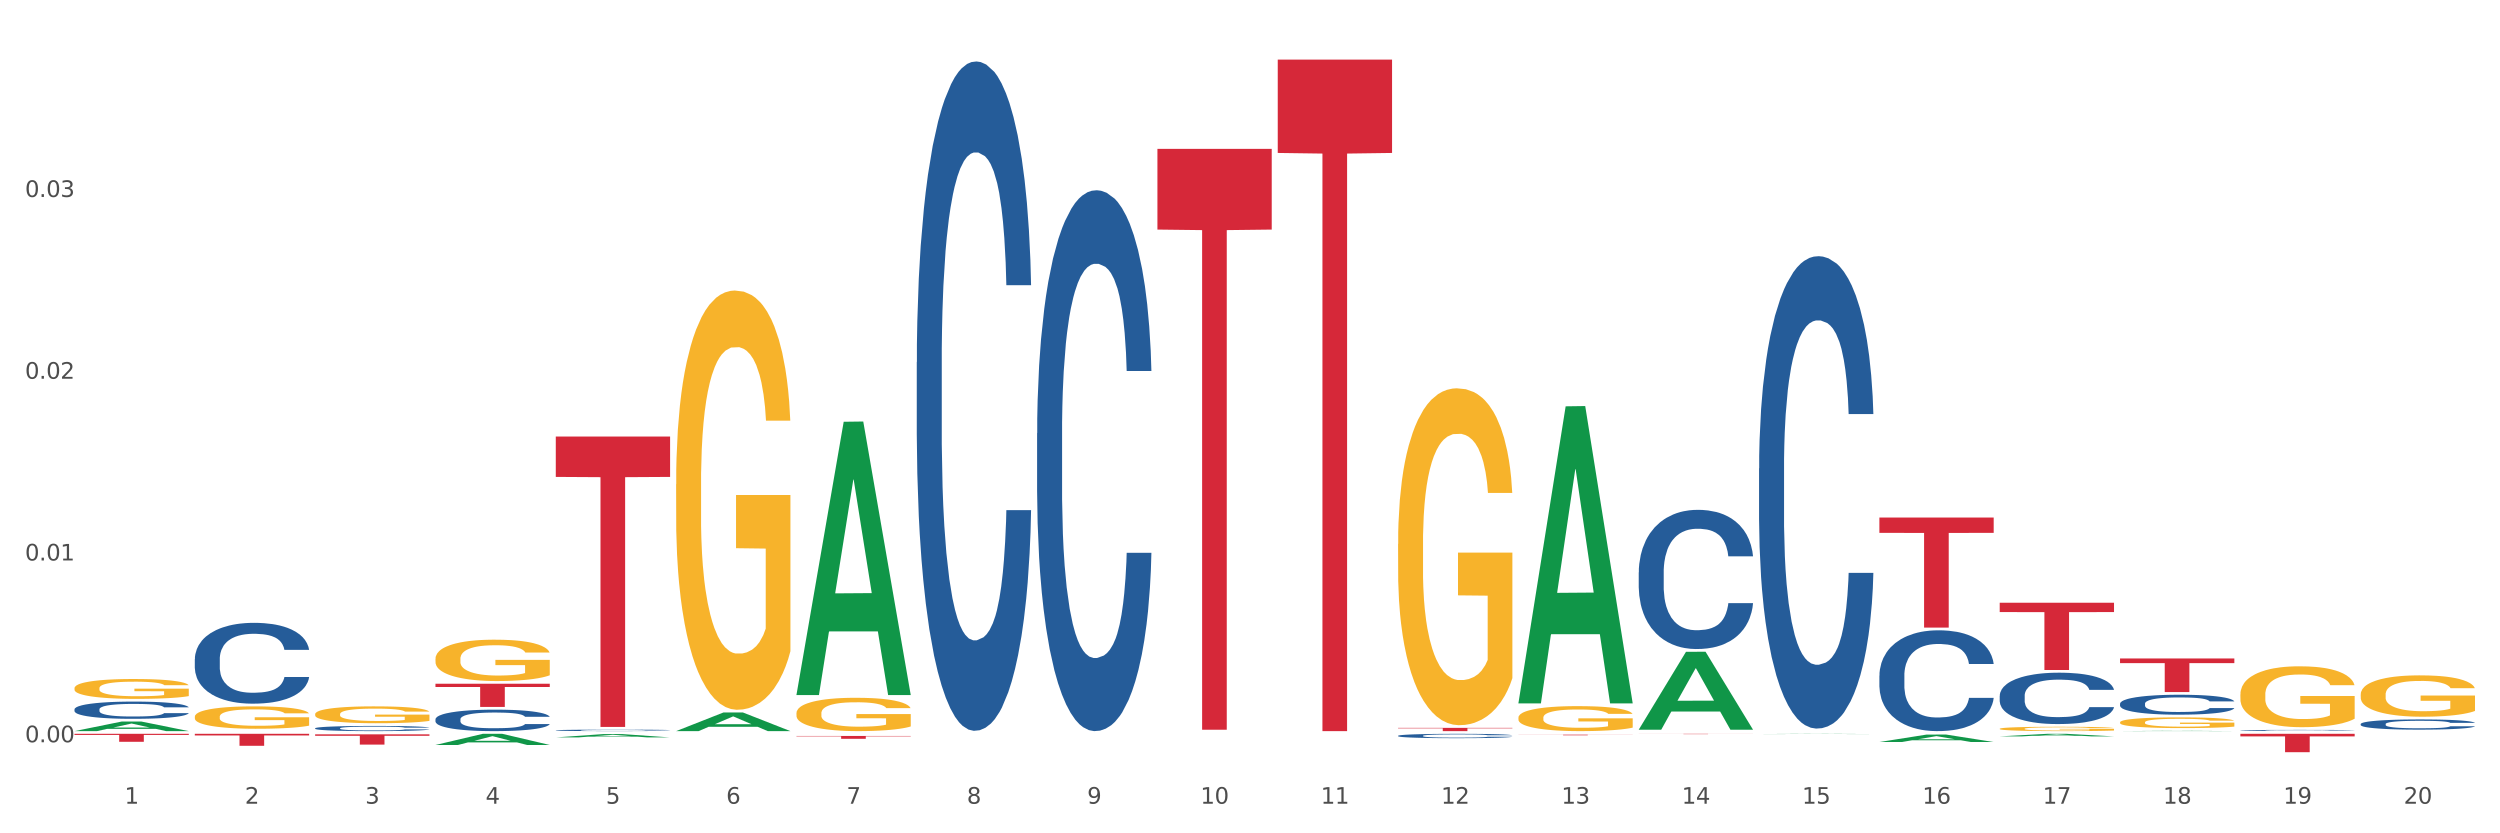 <?xml version="1.0" encoding="utf-8" standalone="no"?>
<!DOCTYPE svg PUBLIC "-//W3C//DTD SVG 1.1//EN"
  "http://www.w3.org/Graphics/SVG/1.1/DTD/svg11.dtd">
<svg xmlns:xlink="http://www.w3.org/1999/xlink" width="1080pt" height="360pt" viewBox="0 0 1080 360" xmlns="http://www.w3.org/2000/svg" version="1.1">
 <rect x="0" y="0" width="1080" height="360" fill="#333333" stroke="none"/>
 <defs>
  <style type="text/css">*{stroke-linejoin: round; stroke-linecap: butt}</style>
 </defs>
 <g id="figure_1">
  <g id="patch_1">
   <path d="M 0 360 
L 1080 360 
L 1080 0 
L 0 0 
z
" style="fill: #ffffff; stroke: #ffffff; stroke-linejoin: miter"/>
  </g>
  <g id="axes_1">
   <g id="matplotlib.axis_1">
    <g id="xtick_1">
     <g id="text_1">
      <!-- 1 -->
      <g style="fill: #4d4d4d" transform="translate(53.812 347.204) scale(0.096 -0.096)">
       <defs>
        <path id="DejaVuSans-31" d="M 794 531 
L 1825 531 
L 1825 4091 
L 703 3866 
L 703 4441 
L 1819 4666 
L 2450 4666 
L 2450 531 
L 3481 531 
L 3481 0 
L 794 0 
L 794 531 
z
" transform="scale(0.016)"/>
       </defs>
       <use xlink:href="#DejaVuSans-31"/>
      </g>
     </g>
    </g>
    <g id="xtick_2">
     <g id="text_2">
      <!-- 2 -->
      <g style="fill: #4d4d4d" transform="translate(105.793 347.204) scale(0.096 -0.096)">
       <defs>
        <path id="DejaVuSans-32" d="M 1228 531 
L 3431 531 
L 3431 0 
L 469 0 
L 469 531 
Q 828 903 1448 1529 
Q 2069 2156 2228 2338 
Q 2531 2678 2651 2914 
Q 2772 3150 2772 3378 
Q 2772 3750 2511 3984 
Q 2250 4219 1831 4219 
Q 1534 4219 1204 4116 
Q 875 4013 500 3803 
L 500 4441 
Q 881 4594 1212 4672 
Q 1544 4750 1819 4750 
Q 2544 4750 2975 4387 
Q 3406 4025 3406 3419 
Q 3406 3131 3298 2873 
Q 3191 2616 2906 2266 
Q 2828 2175 2409 1742 
Q 1991 1309 1228 531 
z
" transform="scale(0.016)"/>
       </defs>
       <use xlink:href="#DejaVuSans-32"/>
      </g>
     </g>
    </g>
    <g id="xtick_3">
     <g id="text_3">
      <!-- 3 -->
      <g style="fill: #4d4d4d" transform="translate(157.774 347.204) scale(0.096 -0.096)">
       <defs>
        <path id="DejaVuSans-33" d="M 2597 2516 
Q 3050 2419 3304 2112 
Q 3559 1806 3559 1356 
Q 3559 666 3084 287 
Q 2609 -91 1734 -91 
Q 1441 -91 1130 -33 
Q 819 25 488 141 
L 488 750 
Q 750 597 1062 519 
Q 1375 441 1716 441 
Q 2309 441 2620 675 
Q 2931 909 2931 1356 
Q 2931 1769 2642 2001 
Q 2353 2234 1838 2234 
L 1294 2234 
L 1294 2753 
L 1863 2753 
Q 2328 2753 2575 2939 
Q 2822 3125 2822 3475 
Q 2822 3834 2567 4026 
Q 2313 4219 1838 4219 
Q 1578 4219 1281 4162 
Q 984 4106 628 3988 
L 628 4550 
Q 988 4650 1302 4700 
Q 1616 4750 1894 4750 
Q 2613 4750 3031 4423 
Q 3450 4097 3450 3541 
Q 3450 3153 3228 2886 
Q 3006 2619 2597 2516 
z
" transform="scale(0.016)"/>
       </defs>
       <use xlink:href="#DejaVuSans-33"/>
      </g>
     </g>
    </g>
    <g id="xtick_4">
     <g id="text_4">
      <!-- 4 -->
      <g style="fill: #4d4d4d" transform="translate(209.756 347.204) scale(0.096 -0.096)">
       <defs>
        <path id="DejaVuSans-34" d="M 2419 4116 
L 825 1625 
L 2419 1625 
L 2419 4116 
z
M 2253 4666 
L 3047 4666 
L 3047 1625 
L 3713 1625 
L 3713 1100 
L 3047 1100 
L 3047 0 
L 2419 0 
L 2419 1100 
L 313 1100 
L 313 1709 
L 2253 4666 
z
" transform="scale(0.016)"/>
       </defs>
       <use xlink:href="#DejaVuSans-34"/>
      </g>
     </g>
    </g>
    <g id="xtick_5">
     <g id="text_5">
      <!-- 5 -->
      <g style="fill: #4d4d4d" transform="translate(261.737 347.204) scale(0.096 -0.096)">
       <defs>
        <path id="DejaVuSans-35" d="M 691 4666 
L 3169 4666 
L 3169 4134 
L 1269 4134 
L 1269 2991 
Q 1406 3038 1543 3061 
Q 1681 3084 1819 3084 
Q 2600 3084 3056 2656 
Q 3513 2228 3513 1497 
Q 3513 744 3044 326 
Q 2575 -91 1722 -91 
Q 1428 -91 1123 -41 
Q 819 9 494 109 
L 494 744 
Q 775 591 1075 516 
Q 1375 441 1709 441 
Q 2250 441 2565 725 
Q 2881 1009 2881 1497 
Q 2881 1984 2565 2268 
Q 2250 2553 1709 2553 
Q 1456 2553 1204 2497 
Q 953 2441 691 2322 
L 691 4666 
z
" transform="scale(0.016)"/>
       </defs>
       <use xlink:href="#DejaVuSans-35"/>
      </g>
     </g>
    </g>
    <g id="xtick_6">
     <g id="text_6">
      <!-- 6 -->
      <g style="fill: #4d4d4d" transform="translate(313.718 347.204) scale(0.096 -0.096)">
       <defs>
        <path id="DejaVuSans-36" d="M 2113 2584 
Q 1688 2584 1439 2293 
Q 1191 2003 1191 1497 
Q 1191 994 1439 701 
Q 1688 409 2113 409 
Q 2538 409 2786 701 
Q 3034 994 3034 1497 
Q 3034 2003 2786 2293 
Q 2538 2584 2113 2584 
z
M 3366 4563 
L 3366 3988 
Q 3128 4100 2886 4159 
Q 2644 4219 2406 4219 
Q 1781 4219 1451 3797 
Q 1122 3375 1075 2522 
Q 1259 2794 1537 2939 
Q 1816 3084 2150 3084 
Q 2853 3084 3261 2657 
Q 3669 2231 3669 1497 
Q 3669 778 3244 343 
Q 2819 -91 2113 -91 
Q 1303 -91 875 529 
Q 447 1150 447 2328 
Q 447 3434 972 4092 
Q 1497 4750 2381 4750 
Q 2619 4750 2861 4703 
Q 3103 4656 3366 4563 
z
" transform="scale(0.016)"/>
       </defs>
       <use xlink:href="#DejaVuSans-36"/>
      </g>
     </g>
    </g>
    <g id="xtick_7">
     <g id="text_7">
      <!-- 7 -->
      <g style="fill: #4d4d4d" transform="translate(365.699 347.204) scale(0.096 -0.096)">
       <defs>
        <path id="DejaVuSans-37" d="M 525 4666 
L 3525 4666 
L 3525 4397 
L 1831 0 
L 1172 0 
L 2766 4134 
L 525 4134 
L 525 4666 
z
" transform="scale(0.016)"/>
       </defs>
       <use xlink:href="#DejaVuSans-37"/>
      </g>
     </g>
    </g>
    <g id="xtick_8">
     <g id="text_8">
      <!-- 8 -->
      <g style="fill: #4d4d4d" transform="translate(417.68 347.204) scale(0.096 -0.096)">
       <defs>
        <path id="DejaVuSans-38" d="M 2034 2216 
Q 1584 2216 1326 1975 
Q 1069 1734 1069 1313 
Q 1069 891 1326 650 
Q 1584 409 2034 409 
Q 2484 409 2743 651 
Q 3003 894 3003 1313 
Q 3003 1734 2745 1975 
Q 2488 2216 2034 2216 
z
M 1403 2484 
Q 997 2584 770 2862 
Q 544 3141 544 3541 
Q 544 4100 942 4425 
Q 1341 4750 2034 4750 
Q 2731 4750 3128 4425 
Q 3525 4100 3525 3541 
Q 3525 3141 3298 2862 
Q 3072 2584 2669 2484 
Q 3125 2378 3379 2068 
Q 3634 1759 3634 1313 
Q 3634 634 3220 271 
Q 2806 -91 2034 -91 
Q 1263 -91 848 271 
Q 434 634 434 1313 
Q 434 1759 690 2068 
Q 947 2378 1403 2484 
z
M 1172 3481 
Q 1172 3119 1398 2916 
Q 1625 2713 2034 2713 
Q 2441 2713 2670 2916 
Q 2900 3119 2900 3481 
Q 2900 3844 2670 4047 
Q 2441 4250 2034 4250 
Q 1625 4250 1398 4047 
Q 1172 3844 1172 3481 
z
" transform="scale(0.016)"/>
       </defs>
       <use xlink:href="#DejaVuSans-38"/>
      </g>
     </g>
    </g>
    <g id="xtick_9">
     <g id="text_9">
      <!-- 9 -->
      <g style="fill: #4d4d4d" transform="translate(469.662 347.204) scale(0.096 -0.096)">
       <defs>
        <path id="DejaVuSans-39" d="M 703 97 
L 703 672 
Q 941 559 1184 500 
Q 1428 441 1663 441 
Q 2288 441 2617 861 
Q 2947 1281 2994 2138 
Q 2813 1869 2534 1725 
Q 2256 1581 1919 1581 
Q 1219 1581 811 2004 
Q 403 2428 403 3163 
Q 403 3881 828 4315 
Q 1253 4750 1959 4750 
Q 2769 4750 3195 4129 
Q 3622 3509 3622 2328 
Q 3622 1225 3098 567 
Q 2575 -91 1691 -91 
Q 1453 -91 1209 -44 
Q 966 3 703 97 
z
M 1959 2075 
Q 2384 2075 2632 2365 
Q 2881 2656 2881 3163 
Q 2881 3666 2632 3958 
Q 2384 4250 1959 4250 
Q 1534 4250 1286 3958 
Q 1038 3666 1038 3163 
Q 1038 2656 1286 2365 
Q 1534 2075 1959 2075 
z
" transform="scale(0.016)"/>
       </defs>
       <use xlink:href="#DejaVuSans-39"/>
      </g>
     </g>
    </g>
    <g id="xtick_10">
     <g id="text_10">
      <!-- 10 -->
      <g style="fill: #4d4d4d" transform="translate(518.589 347.204) scale(0.096 -0.096)">
       <defs>
        <path id="DejaVuSans-30" d="M 2034 4250 
Q 1547 4250 1301 3770 
Q 1056 3291 1056 2328 
Q 1056 1369 1301 889 
Q 1547 409 2034 409 
Q 2525 409 2770 889 
Q 3016 1369 3016 2328 
Q 3016 3291 2770 3770 
Q 2525 4250 2034 4250 
z
M 2034 4750 
Q 2819 4750 3233 4129 
Q 3647 3509 3647 2328 
Q 3647 1150 3233 529 
Q 2819 -91 2034 -91 
Q 1250 -91 836 529 
Q 422 1150 422 2328 
Q 422 3509 836 4129 
Q 1250 4750 2034 4750 
z
" transform="scale(0.016)"/>
       </defs>
       <use xlink:href="#DejaVuSans-31"/>
       <use xlink:href="#DejaVuSans-30" transform="translate(63.623 0)"/>
      </g>
     </g>
    </g>
    <g id="xtick_11">
     <g id="text_11">
      <!-- 11 -->
      <g style="fill: #4d4d4d" transform="translate(570.57 347.204) scale(0.096 -0.096)">
       <use xlink:href="#DejaVuSans-31"/>
       <use xlink:href="#DejaVuSans-31" transform="translate(63.623 0)"/>
      </g>
     </g>
    </g>
    <g id="xtick_12">
     <g id="text_12">
      <!-- 12 -->
      <g style="fill: #4d4d4d" transform="translate(622.551 347.204) scale(0.096 -0.096)">
       <use xlink:href="#DejaVuSans-31"/>
       <use xlink:href="#DejaVuSans-32" transform="translate(63.623 0)"/>
      </g>
     </g>
    </g>
    <g id="xtick_13">
     <g id="text_13">
      <!-- 13 -->
      <g style="fill: #4d4d4d" transform="translate(674.533 347.204) scale(0.096 -0.096)">
       <use xlink:href="#DejaVuSans-31"/>
       <use xlink:href="#DejaVuSans-33" transform="translate(63.623 0)"/>
      </g>
     </g>
    </g>
    <g id="xtick_14">
     <g id="text_14">
      <!-- 14 -->
      <g style="fill: #4d4d4d" transform="translate(726.514 347.204) scale(0.096 -0.096)">
       <use xlink:href="#DejaVuSans-31"/>
       <use xlink:href="#DejaVuSans-34" transform="translate(63.623 0)"/>
      </g>
     </g>
    </g>
    <g id="xtick_15">
     <g id="text_15">
      <!-- 15 -->
      <g style="fill: #4d4d4d" transform="translate(778.495 347.204) scale(0.096 -0.096)">
       <use xlink:href="#DejaVuSans-31"/>
       <use xlink:href="#DejaVuSans-35" transform="translate(63.623 0)"/>
      </g>
     </g>
    </g>
    <g id="xtick_16">
     <g id="text_16">
      <!-- 16 -->
      <g style="fill: #4d4d4d" transform="translate(830.476 347.204) scale(0.096 -0.096)">
       <use xlink:href="#DejaVuSans-31"/>
       <use xlink:href="#DejaVuSans-36" transform="translate(63.623 0)"/>
      </g>
     </g>
    </g>
    <g id="xtick_17">
     <g id="text_17">
      <!-- 17 -->
      <g style="fill: #4d4d4d" transform="translate(882.457 347.204) scale(0.096 -0.096)">
       <use xlink:href="#DejaVuSans-31"/>
       <use xlink:href="#DejaVuSans-37" transform="translate(63.623 0)"/>
      </g>
     </g>
    </g>
    <g id="xtick_18">
     <g id="text_18">
      <!-- 18 -->
      <g style="fill: #4d4d4d" transform="translate(934.439 347.204) scale(0.096 -0.096)">
       <use xlink:href="#DejaVuSans-31"/>
       <use xlink:href="#DejaVuSans-38" transform="translate(63.623 0)"/>
      </g>
     </g>
    </g>
    <g id="xtick_19">
     <g id="text_19">
      <!-- 19 -->
      <g style="fill: #4d4d4d" transform="translate(986.42 347.204) scale(0.096 -0.096)">
       <use xlink:href="#DejaVuSans-31"/>
       <use xlink:href="#DejaVuSans-39" transform="translate(63.623 0)"/>
      </g>
     </g>
    </g>
    <g id="xtick_20">
     <g id="text_20">
      <!-- 20 -->
      <g style="fill: #4d4d4d" transform="translate(1038.401 347.204) scale(0.096 -0.096)">
       <use xlink:href="#DejaVuSans-32"/>
       <use xlink:href="#DejaVuSans-30" transform="translate(63.623 0)"/>
      </g>
     </g>
    </g>
    <g id="xtick_21"/>
    <g id="xtick_22"/>
    <g id="xtick_23"/>
    <g id="xtick_24"/>
    <g id="xtick_25"/>
    <g id="xtick_26"/>
    <g id="xtick_27"/>
    <g id="xtick_28"/>
    <g id="xtick_29"/>
    <g id="xtick_30"/>
    <g id="xtick_31"/>
    <g id="xtick_32"/>
    <g id="xtick_33"/>
    <g id="xtick_34"/>
    <g id="xtick_35"/>
    <g id="xtick_36"/>
    <g id="xtick_37"/>
    <g id="xtick_38"/>
    <g id="xtick_39"/>
   </g>
   <g id="matplotlib.axis_2">
    <g id="ytick_1">
     <g id="text_21">
      <!-- 0.00 -->
      <g style="fill: #4d4d4d" transform="translate(10.8 320.657) scale(0.096 -0.096)">
       <defs>
        <path id="DejaVuSans-2e" d="M 684 794 
L 1344 794 
L 1344 0 
L 684 0 
L 684 794 
z
" transform="scale(0.016)"/>
       </defs>
       <use xlink:href="#DejaVuSans-30"/>
       <use xlink:href="#DejaVuSans-2e" transform="translate(63.623 0)"/>
       <use xlink:href="#DejaVuSans-30" transform="translate(95.41 0)"/>
       <use xlink:href="#DejaVuSans-30" transform="translate(159.033 0)"/>
      </g>
     </g>
    </g>
    <g id="ytick_2">
     <g id="text_22">
      <!-- 0.01 -->
      <g style="fill: #4d4d4d" transform="translate(10.8 242.135) scale(0.096 -0.096)">
       <use xlink:href="#DejaVuSans-30"/>
       <use xlink:href="#DejaVuSans-2e" transform="translate(63.623 0)"/>
       <use xlink:href="#DejaVuSans-30" transform="translate(95.41 0)"/>
       <use xlink:href="#DejaVuSans-31" transform="translate(159.033 0)"/>
      </g>
     </g>
    </g>
    <g id="ytick_3">
     <g id="text_23">
      <!-- 0.02 -->
      <g style="fill: #4d4d4d" transform="translate(10.8 163.613) scale(0.096 -0.096)">
       <use xlink:href="#DejaVuSans-30"/>
       <use xlink:href="#DejaVuSans-2e" transform="translate(63.623 0)"/>
       <use xlink:href="#DejaVuSans-30" transform="translate(95.41 0)"/>
       <use xlink:href="#DejaVuSans-32" transform="translate(159.033 0)"/>
      </g>
     </g>
    </g>
    <g id="ytick_4">
     <g id="text_24">
      <!-- 0.03 -->
      <g style="fill: #4d4d4d" transform="translate(10.8 85.091) scale(0.096 -0.096)">
       <use xlink:href="#DejaVuSans-30"/>
       <use xlink:href="#DejaVuSans-2e" transform="translate(63.623 0)"/>
       <use xlink:href="#DejaVuSans-30" transform="translate(95.41 0)"/>
       <use xlink:href="#DejaVuSans-33" transform="translate(159.033 0)"/>
      </g>
     </g>
    </g>
    <g id="ytick_5"/>
    <g id="ytick_6"/>
    <g id="ytick_7"/>
    <g id="ytick_8"/>
   </g>
   <g id="PolyCollection_1">
    <path d="M 32.175 315.837 
L 32.226 315.833 
L 52.59 311.703 
L 61.041 311.699 
L 81.557 315.845 
L 71.783 315.845 
L 67.353 314.88 
L 46.328 314.88 
L 46.175 314.895 
L 41.899 315.845 
L 32.175 315.845 
L 32.175 315.837 
L 48.975 314.303 
L 64.706 314.3 
L 56.917 312.583 
L 56.815 312.575 
L 56.713 312.587 
L 48.924 314.3 
L 48.975 314.303 
L 32.175 315.837 
z
" clip-path="url(#p132bf9f059)" style="fill: #109648"/>
    <path d="M 188.119 321.823 
L 188.17 321.819 
L 208.533 317.015 
L 216.984 317.01 
L 237.501 321.832 
L 227.726 321.832 
L 223.297 320.709 
L 202.271 320.709 
L 202.119 320.728 
L 197.842 321.832 
L 188.119 321.832 
L 188.119 321.823 
L 204.919 320.039 
L 220.65 320.035 
L 212.861 318.038 
L 212.759 318.029 
L 212.657 318.042 
L 204.868 320.035 
L 204.919 320.039 
L 188.119 321.823 
z
" clip-path="url(#p132bf9f059)" style="fill: #109648"/>
    <path d="M 863.874 318.115 
L 863.925 318.114 
L 884.289 317.011 
L 892.74 317.01 
L 913.256 318.117 
L 903.482 318.117 
L 899.053 317.859 
L 878.027 317.859 
L 877.874 317.863 
L 873.598 318.117 
L 863.874 318.117 
L 863.874 318.115 
L 880.674 317.705 
L 896.405 317.704 
L 888.616 317.246 
L 888.514 317.244 
L 888.413 317.247 
L 880.623 317.704 
L 880.674 317.705 
L 863.874 318.115 
z
" clip-path="url(#p132bf9f059)" style="fill: #109648"/>
    <path d="M 759.912 317.111 
L 759.963 317.111 
L 780.327 317.01 
L 788.777 317.01 
L 809.294 317.111 
L 799.519 317.111 
L 795.09 317.088 
L 774.065 317.088 
L 773.912 317.088 
L 769.636 317.111 
L 759.912 317.111 
L 759.912 317.111 
L 776.712 317.074 
L 792.443 317.074 
L 784.654 317.032 
L 784.552 317.031 
L 784.45 317.032 
L 776.661 317.074 
L 776.712 317.074 
L 759.912 317.111 
z
" clip-path="url(#p132bf9f059)" style="fill: #109648"/>
    <path d="M 707.931 315.179 
L 707.982 315.148 
L 728.345 281.582 
L 736.796 281.55 
L 757.313 315.242 
L 747.538 315.242 
L 743.109 307.397 
L 722.083 307.397 
L 721.931 307.523 
L 717.654 315.242 
L 707.931 315.242 
L 707.931 315.179 
L 724.731 302.715 
L 740.462 302.683 
L 732.673 288.731 
L 732.571 288.668 
L 732.469 288.763 
L 724.68 302.683 
L 724.731 302.715 
L 707.931 315.179 
z
" clip-path="url(#p132bf9f059)" style="fill: #109648"/>
    <path d="M 655.949 303.64 
L 656 303.519 
L 676.364 175.532 
L 684.815 175.412 
L 705.332 303.881 
L 695.557 303.881 
L 691.128 273.965 
L 670.102 273.965 
L 669.95 274.448 
L 665.673 303.881 
L 655.949 303.881 
L 655.949 303.64 
L 672.75 256.112 
L 688.481 255.992 
L 680.691 202.795 
L 680.59 202.553 
L 680.488 202.915 
L 672.699 255.992 
L 672.75 256.112 
L 655.949 303.64 
z
" clip-path="url(#p132bf9f059)" style="fill: #109648"/>
    <path d="M 603.968 314.449 
L 653.35 314.449 
L 653.35 314.643 
L 633.925 314.645 
L 633.925 315.845 
L 623.276 315.845 
L 623.276 314.645 
L 603.968 314.643 
L 603.968 314.451 
L 603.968 314.449 
z
" clip-path="url(#p132bf9f059)" style="fill: #d62839"/>
    <path d="M 655.949 317.376 
L 705.332 317.376 
L 705.332 317.414 
L 685.906 317.414 
L 685.906 317.646 
L 675.258 317.646 
L 675.258 317.414 
L 655.949 317.414 
L 655.949 317.376 
L 655.949 317.376 
z
" clip-path="url(#p132bf9f059)" style="fill: #d62839"/>
    <path d="M 863.874 260.378 
L 913.256 260.378 
L 913.256 264.416 
L 893.831 264.444 
L 893.831 289.435 
L 883.182 289.435 
L 883.182 264.444 
L 863.874 264.416 
L 863.874 260.406 
L 863.874 260.378 
z
" clip-path="url(#p132bf9f059)" style="fill: #d62839"/>
    <path d="M 707.931 317.01 
L 757.313 317.01 
L 757.313 317.03 
L 737.888 317.03 
L 737.888 317.152 
L 727.239 317.152 
L 727.239 317.03 
L 707.931 317.03 
L 707.931 317.01 
L 707.931 317.01 
z
" clip-path="url(#p132bf9f059)" style="fill: #d62839"/>
    <path d="M 811.893 223.582 
L 861.275 223.582 
L 861.275 230.188 
L 841.85 230.233 
L 841.85 271.123 
L 831.201 271.123 
L 831.201 230.233 
L 811.893 230.188 
L 811.893 223.626 
L 811.893 223.582 
z
" clip-path="url(#p132bf9f059)" style="fill: #d62839"/>
    <path d="M 1019.818 312.777 
L 1019.876 312.773 
L 1019.876 312.66 
L 1020.051 312.507 
L 1020.693 312.224 
L 1021.511 312.01 
L 1022.912 311.76 
L 1023.67 311.655 
L 1024.663 311.538 
L 1026.706 311.349 
L 1029.041 311.187 
L 1030.675 311.099 
L 1031.901 311.042 
L 1034.644 310.941 
L 1036.22 310.897 
L 1037.855 310.86 
L 1039.256 310.836 
L 1041.59 310.808 
L 1043.458 310.796 
L 1045.618 310.792 
L 1047.427 310.796 
L 1049.821 310.812 
L 1053.323 310.86 
L 1054.666 310.889 
L 1056.475 310.937 
L 1058.343 311.002 
L 1059.861 311.066 
L 1061.612 311.159 
L 1063.421 311.28 
L 1065.172 311.433 
L 1066.398 311.575 
L 1067.39 311.724 
L 1068.266 311.906 
L 1068.908 312.103 
L 1069.2 312.269 
L 1058.518 312.269 
L 1058.226 312.119 
L 1057.642 311.958 
L 1057.059 311.849 
L 1056.417 311.76 
L 1055.424 311.659 
L 1054.549 311.595 
L 1053.09 311.518 
L 1051.747 311.47 
L 1050.638 311.442 
L 1049.295 311.417 
L 1046.435 311.393 
L 1044.392 311.393 
L 1043.108 311.401 
L 1041.532 311.421 
L 1040.189 311.45 
L 1038.613 311.498 
L 1037.388 311.55 
L 1036.162 311.619 
L 1035.461 311.667 
L 1034.411 311.756 
L 1033.71 311.829 
L 1032.776 311.954 
L 1032.251 312.043 
L 1031.317 312.273 
L 1030.908 312.442 
L 1030.733 312.559 
L 1030.617 312.688 
L 1030.617 313.318 
L 1030.967 313.6 
L 1031.259 313.721 
L 1031.726 313.859 
L 1032.601 314.036 
L 1033.885 314.21 
L 1035.228 314.335 
L 1036.337 314.411 
L 1037.388 314.468 
L 1038.438 314.512 
L 1039.722 314.553 
L 1040.773 314.577 
L 1042.349 314.601 
L 1044.217 314.613 
L 1045.676 314.613 
L 1048.653 314.593 
L 1049.996 314.573 
L 1051.28 314.545 
L 1052.681 314.5 
L 1053.79 314.452 
L 1054.432 314.415 
L 1055.483 314.339 
L 1056.3 314.258 
L 1057 314.165 
L 1057.467 314.085 
L 1057.993 313.963 
L 1058.401 313.826 
L 1058.518 313.754 
L 1069.2 313.754 
L 1068.967 313.899 
L 1068.558 314.04 
L 1067.741 314.23 
L 1067.099 314.339 
L 1066.106 314.472 
L 1065.056 314.585 
L 1063.596 314.71 
L 1062.254 314.803 
L 1060.853 314.883 
L 1059.335 314.956 
L 1056.592 315.057 
L 1055.599 315.085 
L 1053.498 315.134 
L 1051.864 315.162 
L 1049.47 315.19 
L 1047.019 315.206 
L 1044.451 315.21 
L 1042.174 315.202 
L 1039.664 315.178 
L 1038.088 315.154 
L 1036.337 315.117 
L 1034.294 315.061 
L 1032.368 314.992 
L 1030.558 314.912 
L 1028.865 314.819 
L 1027.289 314.714 
L 1025.246 314.54 
L 1023.729 314.371 
L 1022.62 314.214 
L 1021.861 314.08 
L 1021.102 313.911 
L 1020.693 313.794 
L 1020.051 313.512 
L 1019.818 313.249 
L 1019.818 312.777 
z
" clip-path="url(#p132bf9f059)" style="fill: #255c99"/>
    <path d="M 863.874 300.572 
L 863.933 300.552 
L 863.933 299.984 
L 864.108 299.214 
L 864.75 297.795 
L 865.567 296.721 
L 866.968 295.464 
L 867.727 294.937 
L 868.719 294.349 
L 870.762 293.397 
L 873.097 292.586 
L 874.731 292.14 
L 875.957 291.856 
L 878.701 291.349 
L 880.277 291.127 
L 881.911 290.944 
L 883.312 290.822 
L 885.647 290.681 
L 887.515 290.62 
L 889.674 290.6 
L 891.484 290.62 
L 893.877 290.701 
L 897.379 290.944 
L 898.722 291.086 
L 900.531 291.329 
L 902.399 291.654 
L 903.917 291.978 
L 905.668 292.444 
L 907.478 293.052 
L 909.229 293.822 
L 910.455 294.532 
L 911.447 295.282 
L 912.322 296.194 
L 912.965 297.187 
L 913.256 298.018 
L 902.574 298.018 
L 902.283 297.268 
L 901.699 296.457 
L 901.115 295.91 
L 900.473 295.464 
L 899.481 294.958 
L 898.605 294.633 
L 897.146 294.248 
L 895.803 294.005 
L 894.694 293.863 
L 893.352 293.741 
L 890.492 293.62 
L 888.449 293.62 
L 887.164 293.66 
L 885.588 293.762 
L 884.246 293.903 
L 882.67 294.147 
L 881.444 294.41 
L 880.218 294.755 
L 879.518 294.998 
L 878.467 295.444 
L 877.767 295.809 
L 876.833 296.437 
L 876.307 296.883 
L 875.373 298.039 
L 874.965 298.89 
L 874.79 299.478 
L 874.673 300.126 
L 874.673 303.288 
L 875.023 304.707 
L 875.315 305.315 
L 875.782 306.005 
L 876.658 306.896 
L 877.942 307.768 
L 879.284 308.396 
L 880.393 308.781 
L 881.444 309.065 
L 882.495 309.288 
L 883.779 309.491 
L 884.83 309.613 
L 886.406 309.734 
L 888.273 309.795 
L 889.733 309.795 
L 892.71 309.694 
L 894.052 309.592 
L 895.336 309.45 
L 896.737 309.227 
L 897.846 308.984 
L 898.488 308.802 
L 899.539 308.417 
L 900.356 308.011 
L 901.057 307.545 
L 901.524 307.14 
L 902.049 306.532 
L 902.458 305.842 
L 902.574 305.478 
L 913.256 305.478 
L 913.023 306.207 
L 912.614 306.917 
L 911.797 307.869 
L 911.155 308.417 
L 910.163 309.086 
L 909.112 309.653 
L 907.653 310.281 
L 906.31 310.748 
L 904.909 311.153 
L 903.392 311.518 
L 900.648 312.025 
L 899.656 312.167 
L 897.555 312.41 
L 895.92 312.552 
L 893.527 312.694 
L 891.075 312.775 
L 888.507 312.795 
L 886.23 312.754 
L 883.72 312.633 
L 882.144 312.511 
L 880.393 312.329 
L 878.35 312.045 
L 876.424 311.7 
L 874.615 311.295 
L 872.922 310.829 
L 871.346 310.302 
L 869.303 309.43 
L 867.785 308.579 
L 866.676 307.788 
L 865.917 307.119 
L 865.158 306.268 
L 864.75 305.68 
L 864.108 304.261 
L 863.874 302.944 
L 863.874 300.572 
z
" clip-path="url(#p132bf9f059)" style="fill: #255c99"/>
    <path d="M 915.855 303.995 
L 915.914 303.987 
L 915.914 303.767 
L 916.089 303.468 
L 916.731 302.918 
L 917.548 302.501 
L 918.949 302.013 
L 919.708 301.809 
L 920.7 301.581 
L 922.743 301.211 
L 925.078 300.896 
L 926.713 300.723 
L 927.938 300.613 
L 930.682 300.417 
L 932.258 300.33 
L 933.892 300.259 
L 935.293 300.212 
L 937.628 300.157 
L 939.496 300.134 
L 941.656 300.126 
L 943.465 300.134 
L 945.858 300.165 
L 949.361 300.259 
L 950.703 300.314 
L 952.513 300.409 
L 954.381 300.535 
L 955.898 300.66 
L 957.649 300.841 
L 959.459 301.077 
L 961.21 301.376 
L 962.436 301.651 
L 963.428 301.942 
L 964.304 302.296 
L 964.946 302.682 
L 965.238 303.004 
L 954.556 303.004 
L 954.264 302.713 
L 953.68 302.398 
L 953.096 302.186 
L 952.454 302.013 
L 951.462 301.817 
L 950.586 301.691 
L 949.127 301.541 
L 947.785 301.447 
L 946.676 301.392 
L 945.333 301.345 
L 942.473 301.297 
L 940.43 301.297 
L 939.146 301.313 
L 937.57 301.353 
L 936.227 301.408 
L 934.651 301.502 
L 933.425 301.604 
L 932.199 301.738 
L 931.499 301.832 
L 930.448 302.005 
L 929.748 302.147 
L 928.814 302.391 
L 928.289 302.564 
L 927.355 303.012 
L 926.946 303.342 
L 926.771 303.57 
L 926.654 303.822 
L 926.654 305.049 
L 927.004 305.599 
L 927.296 305.835 
L 927.763 306.103 
L 928.639 306.449 
L 929.923 306.787 
L 931.265 307.031 
L 932.375 307.18 
L 933.425 307.29 
L 934.476 307.377 
L 935.76 307.455 
L 936.811 307.502 
L 938.387 307.55 
L 940.255 307.573 
L 941.714 307.573 
L 944.691 307.534 
L 946.033 307.495 
L 947.318 307.439 
L 948.719 307.353 
L 949.828 307.259 
L 950.47 307.188 
L 951.52 307.038 
L 952.338 306.881 
L 953.038 306.7 
L 953.505 306.543 
L 954.03 306.307 
L 954.439 306.04 
L 954.556 305.898 
L 965.238 305.898 
L 965.004 306.181 
L 964.596 306.456 
L 963.778 306.826 
L 963.136 307.038 
L 962.144 307.298 
L 961.093 307.518 
L 959.634 307.762 
L 958.291 307.943 
L 956.89 308.1 
L 955.373 308.242 
L 952.629 308.438 
L 951.637 308.493 
L 949.536 308.588 
L 947.901 308.643 
L 945.508 308.698 
L 943.056 308.729 
L 940.488 308.737 
L 938.212 308.721 
L 935.702 308.674 
L 934.126 308.627 
L 932.375 308.556 
L 930.332 308.446 
L 928.405 308.312 
L 926.596 308.155 
L 924.903 307.974 
L 923.327 307.77 
L 921.284 307.432 
L 919.766 307.101 
L 918.657 306.795 
L 917.898 306.535 
L 917.14 306.205 
L 916.731 305.977 
L 916.089 305.426 
L 915.855 304.915 
L 915.855 303.995 
z
" clip-path="url(#p132bf9f059)" style="fill: #255c99"/>
    <path d="M 967.837 315.515 
L 967.895 315.515 
L 967.895 315.503 
L 968.07 315.488 
L 968.712 315.459 
L 969.529 315.438 
L 970.93 315.413 
L 971.689 315.402 
L 972.681 315.39 
L 974.724 315.371 
L 977.059 315.355 
L 978.694 315.346 
L 979.92 315.341 
L 982.663 315.33 
L 984.239 315.326 
L 985.873 315.322 
L 987.274 315.32 
L 989.609 315.317 
L 991.477 315.316 
L 993.637 315.315 
L 995.446 315.316 
L 997.84 315.318 
L 1001.342 315.322 
L 1002.684 315.325 
L 1004.494 315.33 
L 1006.362 315.337 
L 1007.879 315.343 
L 1009.631 315.352 
L 1011.44 315.365 
L 1013.191 315.38 
L 1014.417 315.394 
L 1015.409 315.409 
L 1016.285 315.427 
L 1016.927 315.447 
L 1017.219 315.464 
L 1006.537 315.464 
L 1006.245 315.449 
L 1005.661 315.433 
L 1005.078 315.422 
L 1004.435 315.413 
L 1003.443 315.403 
L 1002.568 315.396 
L 1001.108 315.388 
L 999.766 315.384 
L 998.657 315.381 
L 997.314 315.378 
L 994.454 315.376 
L 992.411 315.376 
L 991.127 315.377 
L 989.551 315.379 
L 988.208 315.382 
L 986.632 315.386 
L 985.406 315.392 
L 984.181 315.399 
L 983.48 315.403 
L 982.429 315.412 
L 981.729 315.42 
L 980.795 315.432 
L 980.27 315.441 
L 979.336 315.464 
L 978.927 315.481 
L 978.752 315.493 
L 978.635 315.506 
L 978.635 315.569 
L 978.986 315.598 
L 979.277 315.61 
L 979.744 315.624 
L 980.62 315.641 
L 981.904 315.659 
L 983.247 315.671 
L 984.356 315.679 
L 985.406 315.685 
L 986.457 315.689 
L 987.741 315.693 
L 988.792 315.696 
L 990.368 315.698 
L 992.236 315.699 
L 993.695 315.699 
L 996.672 315.697 
L 998.015 315.695 
L 999.299 315.693 
L 1000.7 315.688 
L 1001.809 315.683 
L 1002.451 315.68 
L 1003.502 315.672 
L 1004.319 315.664 
L 1005.019 315.654 
L 1005.486 315.646 
L 1006.012 315.634 
L 1006.42 315.62 
L 1006.537 315.613 
L 1017.219 315.613 
L 1016.985 315.628 
L 1016.577 315.642 
L 1015.76 315.661 
L 1015.117 315.672 
L 1014.125 315.685 
L 1013.074 315.697 
L 1011.615 315.709 
L 1010.273 315.718 
L 1008.872 315.727 
L 1007.354 315.734 
L 1004.611 315.744 
L 1003.618 315.747 
L 1001.517 315.752 
L 999.883 315.755 
L 997.489 315.757 
L 995.038 315.759 
L 992.469 315.759 
L 990.193 315.759 
L 987.683 315.756 
L 986.107 315.754 
L 984.356 315.75 
L 982.313 315.744 
L 980.386 315.738 
L 978.577 315.729 
L 976.884 315.72 
L 975.308 315.71 
L 973.265 315.692 
L 971.748 315.675 
L 970.638 315.659 
L 969.88 315.646 
L 969.121 315.629 
L 968.712 315.617 
L 968.07 315.589 
L 967.837 315.562 
L 967.837 315.515 
z
" clip-path="url(#p132bf9f059)" style="fill: #255c99"/>
    <path d="M 811.893 291.859 
L 811.951 291.819 
L 811.951 290.705 
L 812.127 289.194 
L 812.769 286.409 
L 813.586 284.301 
L 814.987 281.835 
L 815.746 280.801 
L 816.738 279.647 
L 818.781 277.777 
L 821.116 276.186 
L 822.75 275.311 
L 823.976 274.754 
L 826.719 273.76 
L 828.295 273.322 
L 829.93 272.964 
L 831.331 272.726 
L 833.666 272.447 
L 835.533 272.328 
L 837.693 272.288 
L 839.503 272.328 
L 841.896 272.487 
L 845.398 272.964 
L 846.741 273.243 
L 848.55 273.72 
L 850.418 274.357 
L 851.936 274.993 
L 853.687 275.908 
L 855.496 277.101 
L 857.248 278.613 
L 858.473 280.005 
L 859.466 281.477 
L 860.341 283.267 
L 860.983 285.216 
L 861.275 286.847 
L 850.593 286.847 
L 850.301 285.375 
L 849.718 283.784 
L 849.134 282.71 
L 848.492 281.835 
L 847.5 280.84 
L 846.624 280.204 
L 845.165 279.448 
L 843.822 278.971 
L 842.713 278.692 
L 841.371 278.454 
L 838.51 278.215 
L 836.467 278.215 
L 835.183 278.295 
L 833.607 278.493 
L 832.265 278.772 
L 830.689 279.249 
L 829.463 279.766 
L 828.237 280.443 
L 827.537 280.92 
L 826.486 281.795 
L 825.785 282.511 
L 824.851 283.744 
L 824.326 284.619 
L 823.392 286.887 
L 822.984 288.557 
L 822.808 289.711 
L 822.692 290.984 
L 822.692 297.189 
L 823.042 299.974 
L 823.334 301.167 
L 823.801 302.519 
L 824.676 304.27 
L 825.961 305.98 
L 827.303 307.213 
L 828.412 307.969 
L 829.463 308.526 
L 830.513 308.963 
L 831.798 309.361 
L 832.848 309.6 
L 834.424 309.839 
L 836.292 309.958 
L 837.752 309.958 
L 840.728 309.759 
L 842.071 309.56 
L 843.355 309.282 
L 844.756 308.844 
L 845.865 308.367 
L 846.507 308.009 
L 847.558 307.253 
L 848.375 306.457 
L 849.076 305.543 
L 849.543 304.747 
L 850.068 303.554 
L 850.476 302.201 
L 850.593 301.485 
L 861.275 301.485 
L 861.042 302.917 
L 860.633 304.309 
L 859.816 306.179 
L 859.174 307.253 
L 858.182 308.566 
L 857.131 309.679 
L 855.672 310.913 
L 854.329 311.827 
L 852.928 312.623 
L 851.41 313.339 
L 848.667 314.334 
L 847.675 314.612 
L 845.573 315.089 
L 843.939 315.368 
L 841.546 315.646 
L 839.094 315.805 
L 836.526 315.845 
L 834.249 315.766 
L 831.739 315.527 
L 830.163 315.288 
L 828.412 314.93 
L 826.369 314.373 
L 824.443 313.697 
L 822.633 312.902 
L 820.941 311.987 
L 819.365 310.952 
L 817.322 309.242 
L 815.804 307.571 
L 814.695 306.02 
L 813.936 304.707 
L 813.177 303.037 
L 812.769 301.883 
L 812.127 299.099 
L 811.893 296.513 
L 811.893 291.859 
z
" clip-path="url(#p132bf9f059)" style="fill: #255c99"/>
    <path d="M 84.156 284.755 
L 84.215 284.723 
L 84.215 283.83 
L 84.39 282.618 
L 85.032 280.386 
L 85.849 278.695 
L 87.25 276.718 
L 88.009 275.889 
L 89.001 274.964 
L 91.044 273.465 
L 93.379 272.189 
L 95.013 271.488 
L 96.239 271.041 
L 98.983 270.244 
L 100.559 269.893 
L 102.193 269.606 
L 103.594 269.415 
L 105.929 269.192 
L 107.797 269.096 
L 109.956 269.064 
L 111.766 269.096 
L 114.159 269.223 
L 117.661 269.606 
L 119.004 269.829 
L 120.813 270.212 
L 122.681 270.722 
L 124.199 271.233 
L 125.95 271.966 
L 127.76 272.923 
L 129.511 274.135 
L 130.737 275.251 
L 131.729 276.431 
L 132.604 277.866 
L 133.246 279.429 
L 133.538 280.737 
L 122.856 280.737 
L 122.565 279.557 
L 121.981 278.281 
L 121.397 277.42 
L 120.755 276.718 
L 119.763 275.921 
L 118.887 275.411 
L 117.428 274.805 
L 116.085 274.422 
L 114.976 274.199 
L 113.634 274.007 
L 110.774 273.816 
L 108.731 273.816 
L 107.446 273.88 
L 105.87 274.039 
L 104.528 274.262 
L 102.952 274.645 
L 101.726 275.06 
L 100.5 275.602 
L 99.8 275.985 
L 98.749 276.686 
L 98.049 277.26 
L 97.115 278.249 
L 96.589 278.951 
L 95.655 280.768 
L 95.247 282.108 
L 95.072 283.033 
L 94.955 284.053 
L 94.955 289.029 
L 95.305 291.261 
L 95.597 292.218 
L 96.064 293.302 
L 96.94 294.705 
L 98.224 296.077 
L 99.566 297.065 
L 100.675 297.671 
L 101.726 298.118 
L 102.777 298.469 
L 104.061 298.788 
L 105.112 298.979 
L 106.688 299.17 
L 108.555 299.266 
L 110.015 299.266 
L 112.992 299.106 
L 114.334 298.947 
L 115.618 298.724 
L 117.019 298.373 
L 118.128 297.99 
L 118.77 297.703 
L 119.821 297.097 
L 120.638 296.459 
L 121.339 295.726 
L 121.806 295.088 
L 122.331 294.131 
L 122.74 293.047 
L 122.856 292.473 
L 133.538 292.473 
L 133.305 293.621 
L 132.896 294.737 
L 132.079 296.236 
L 131.437 297.097 
L 130.445 298.15 
L 129.394 299.043 
L 127.935 300.031 
L 126.592 300.765 
L 125.191 301.403 
L 123.674 301.977 
L 120.93 302.774 
L 119.938 302.997 
L 117.836 303.38 
L 116.202 303.603 
L 113.809 303.827 
L 111.357 303.954 
L 108.789 303.986 
L 106.512 303.922 
L 104.002 303.731 
L 102.426 303.539 
L 100.675 303.252 
L 98.632 302.806 
L 96.706 302.264 
L 94.897 301.626 
L 93.204 300.892 
L 91.628 300.063 
L 89.585 298.692 
L 88.067 297.352 
L 86.958 296.109 
L 86.199 295.056 
L 85.44 293.717 
L 85.032 292.792 
L 84.39 290.559 
L 84.156 288.486 
L 84.156 284.755 
z
" clip-path="url(#p132bf9f059)" style="fill: #255c99"/>
    <path d="M 32.175 306.431 
L 32.233 306.424 
L 32.233 306.233 
L 32.408 305.975 
L 33.051 305.498 
L 33.868 305.138 
L 35.269 304.716 
L 36.028 304.539 
L 37.02 304.341 
L 39.063 304.022 
L 41.398 303.749 
L 43.032 303.6 
L 44.258 303.504 
L 47.001 303.334 
L 48.577 303.259 
L 50.212 303.198 
L 51.613 303.157 
L 53.948 303.11 
L 55.815 303.089 
L 57.975 303.082 
L 59.785 303.089 
L 62.178 303.117 
L 65.68 303.198 
L 67.023 303.246 
L 68.832 303.327 
L 70.7 303.436 
L 72.218 303.545 
L 73.969 303.702 
L 75.778 303.906 
L 77.53 304.164 
L 78.755 304.403 
L 79.748 304.654 
L 80.623 304.961 
L 81.265 305.294 
L 81.557 305.573 
L 70.875 305.573 
L 70.583 305.321 
L 70 305.049 
L 69.416 304.865 
L 68.774 304.716 
L 67.782 304.546 
L 66.906 304.437 
L 65.447 304.307 
L 64.104 304.226 
L 62.995 304.178 
L 61.653 304.137 
L 58.792 304.096 
L 56.749 304.096 
L 55.465 304.11 
L 53.889 304.144 
L 52.547 304.192 
L 50.971 304.273 
L 49.745 304.362 
L 48.519 304.478 
L 47.819 304.559 
L 46.768 304.709 
L 46.067 304.831 
L 45.133 305.042 
L 44.608 305.192 
L 43.674 305.58 
L 43.266 305.866 
L 43.09 306.063 
L 42.974 306.281 
L 42.974 307.342 
L 43.324 307.819 
L 43.616 308.023 
L 44.083 308.254 
L 44.958 308.554 
L 46.242 308.846 
L 47.585 309.057 
L 48.694 309.187 
L 49.745 309.282 
L 50.795 309.357 
L 52.08 309.425 
L 53.13 309.466 
L 54.706 309.506 
L 56.574 309.527 
L 58.033 309.527 
L 61.01 309.493 
L 62.353 309.459 
L 63.637 309.411 
L 65.038 309.336 
L 66.147 309.255 
L 66.789 309.193 
L 67.84 309.064 
L 68.657 308.928 
L 69.358 308.771 
L 69.825 308.635 
L 70.35 308.431 
L 70.758 308.2 
L 70.875 308.077 
L 81.557 308.077 
L 81.324 308.322 
L 80.915 308.561 
L 80.098 308.88 
L 79.456 309.064 
L 78.463 309.289 
L 77.413 309.479 
L 75.953 309.69 
L 74.611 309.847 
L 73.21 309.983 
L 71.692 310.105 
L 68.949 310.275 
L 67.957 310.323 
L 65.855 310.405 
L 64.221 310.452 
L 61.828 310.5 
L 59.376 310.527 
L 56.808 310.534 
L 54.531 310.52 
L 52.021 310.48 
L 50.445 310.439 
L 48.694 310.377 
L 46.651 310.282 
L 44.725 310.167 
L 42.915 310.03 
L 41.223 309.874 
L 39.647 309.697 
L 37.604 309.404 
L 36.086 309.119 
L 34.977 308.853 
L 34.218 308.629 
L 33.459 308.343 
L 33.051 308.145 
L 32.408 307.669 
L 32.175 307.227 
L 32.175 306.431 
z
" clip-path="url(#p132bf9f059)" style="fill: #255c99"/>
    <path d="M 551.987 25.759 
L 601.369 25.759 
L 601.369 66.072 
L 581.944 66.344 
L 581.944 315.845 
L 571.295 315.845 
L 571.295 66.344 
L 551.987 66.072 
L 551.987 26.032 
L 551.987 25.759 
z
" clip-path="url(#p132bf9f059)" style="fill: #d62839"/>
    <path d="M 500.006 64.303 
L 549.388 64.303 
L 549.388 99.174 
L 529.963 99.41 
L 529.963 315.235 
L 519.314 315.235 
L 519.314 99.41 
L 500.006 99.174 
L 500.006 64.538 
L 500.006 64.303 
z
" clip-path="url(#p132bf9f059)" style="fill: #d62839"/>
    <path d="M 396.043 156.478 
L 396.102 156.214 
L 396.102 148.82 
L 396.277 138.785 
L 396.919 120.299 
L 397.736 106.303 
L 399.137 89.93 
L 399.896 83.064 
L 400.888 75.405 
L 402.931 62.994 
L 405.266 52.431 
L 406.9 46.621 
L 408.126 42.924 
L 410.87 36.322 
L 412.446 33.417 
L 414.08 31.04 
L 415.481 29.456 
L 417.816 27.607 
L 419.684 26.815 
L 421.844 26.551 
L 423.653 26.815 
L 426.046 27.871 
L 429.549 31.04 
L 430.891 32.889 
L 432.701 36.058 
L 434.568 40.283 
L 436.086 44.508 
L 437.837 50.582 
L 439.647 58.504 
L 441.398 68.539 
L 442.624 77.782 
L 443.616 87.553 
L 444.492 99.437 
L 445.134 112.377 
L 445.426 123.204 
L 434.744 123.204 
L 434.452 113.433 
L 433.868 102.87 
L 433.284 95.74 
L 432.642 89.93 
L 431.65 83.328 
L 430.774 79.103 
L 429.315 74.085 
L 427.973 70.916 
L 426.863 69.068 
L 425.521 67.483 
L 422.661 65.899 
L 420.618 65.899 
L 419.334 66.427 
L 417.758 67.747 
L 416.415 69.596 
L 414.839 72.765 
L 413.613 76.198 
L 412.387 80.687 
L 411.687 83.856 
L 410.636 89.666 
L 409.936 94.419 
L 409.002 102.606 
L 408.477 108.415 
L 407.543 123.468 
L 407.134 134.559 
L 406.959 142.218 
L 406.842 150.668 
L 406.842 191.865 
L 407.192 210.35 
L 407.484 218.273 
L 407.951 227.251 
L 408.827 238.871 
L 410.111 250.226 
L 411.453 258.413 
L 412.563 263.43 
L 413.613 267.127 
L 414.664 270.032 
L 415.948 272.673 
L 416.999 274.258 
L 418.575 275.842 
L 420.443 276.634 
L 421.902 276.634 
L 424.879 275.314 
L 426.221 273.994 
L 427.506 272.145 
L 428.906 269.24 
L 430.016 266.071 
L 430.658 263.694 
L 431.708 258.677 
L 432.526 253.395 
L 433.226 247.321 
L 433.693 242.04 
L 434.218 234.117 
L 434.627 225.139 
L 434.744 220.385 
L 445.426 220.385 
L 445.192 229.892 
L 444.783 239.135 
L 443.966 251.547 
L 443.324 258.677 
L 442.332 267.392 
L 441.281 274.786 
L 439.822 282.972 
L 438.479 289.046 
L 437.078 294.328 
L 435.561 299.081 
L 432.817 305.683 
L 431.825 307.532 
L 429.724 310.701 
L 428.089 312.549 
L 425.696 314.398 
L 423.244 315.454 
L 420.676 315.718 
L 418.4 315.19 
L 415.89 313.605 
L 414.314 312.021 
L 412.563 309.644 
L 410.52 305.947 
L 408.593 301.458 
L 406.784 296.176 
L 405.091 290.102 
L 403.515 283.236 
L 401.472 271.881 
L 399.954 260.79 
L 398.845 250.49 
L 398.086 241.776 
L 397.328 230.684 
L 396.919 223.026 
L 396.277 204.541 
L 396.043 187.375 
L 396.043 156.478 
z
" clip-path="url(#p132bf9f059)" style="fill: #255c99"/>
    <path d="M 240.1 315.492 
L 240.158 315.491 
L 240.158 315.475 
L 240.333 315.453 
L 240.975 315.412 
L 241.793 315.381 
L 243.193 315.345 
L 243.952 315.329 
L 244.945 315.312 
L 246.988 315.285 
L 249.322 315.261 
L 250.957 315.249 
L 252.183 315.24 
L 254.926 315.226 
L 256.502 315.219 
L 258.137 315.214 
L 259.537 315.211 
L 261.872 315.206 
L 263.74 315.205 
L 265.9 315.204 
L 267.709 315.205 
L 270.103 315.207 
L 273.605 315.214 
L 274.947 315.218 
L 276.757 315.225 
L 278.625 315.235 
L 280.143 315.244 
L 281.894 315.257 
L 283.703 315.275 
L 285.454 315.297 
L 286.68 315.318 
L 287.672 315.339 
L 288.548 315.366 
L 289.19 315.394 
L 289.482 315.418 
L 278.8 315.418 
L 278.508 315.397 
L 277.924 315.373 
L 277.341 315.357 
L 276.699 315.345 
L 275.706 315.33 
L 274.831 315.321 
L 273.371 315.309 
L 272.029 315.302 
L 270.92 315.298 
L 269.577 315.295 
L 266.717 315.291 
L 264.674 315.291 
L 263.39 315.292 
L 261.814 315.295 
L 260.471 315.299 
L 258.895 315.307 
L 257.67 315.314 
L 256.444 315.324 
L 255.743 315.331 
L 254.693 315.344 
L 253.992 315.355 
L 253.058 315.373 
L 252.533 315.386 
L 251.599 315.419 
L 251.19 315.443 
L 251.015 315.46 
L 250.899 315.479 
L 250.899 315.571 
L 251.249 315.612 
L 251.541 315.629 
L 252.008 315.649 
L 252.883 315.675 
L 254.167 315.7 
L 255.51 315.718 
L 256.619 315.729 
L 257.67 315.737 
L 258.72 315.744 
L 260.004 315.75 
L 261.055 315.753 
L 262.631 315.757 
L 264.499 315.758 
L 265.958 315.758 
L 268.935 315.756 
L 270.278 315.753 
L 271.562 315.748 
L 272.963 315.742 
L 274.072 315.735 
L 274.714 315.73 
L 275.765 315.719 
L 276.582 315.707 
L 277.282 315.693 
L 277.749 315.682 
L 278.275 315.664 
L 278.683 315.644 
L 278.8 315.634 
L 289.482 315.634 
L 289.248 315.655 
L 288.84 315.675 
L 288.023 315.703 
L 287.381 315.719 
L 286.388 315.738 
L 285.338 315.754 
L 283.878 315.772 
L 282.536 315.786 
L 281.135 315.798 
L 279.617 315.808 
L 276.874 315.823 
L 275.881 315.827 
L 273.78 315.834 
L 272.146 315.838 
L 269.752 315.842 
L 267.301 315.844 
L 264.733 315.845 
L 262.456 315.844 
L 259.946 315.84 
L 258.37 315.837 
L 256.619 315.832 
L 254.576 315.823 
L 252.65 315.813 
L 250.84 315.802 
L 249.147 315.788 
L 247.571 315.773 
L 245.528 315.748 
L 244.011 315.723 
L 242.902 315.7 
L 242.143 315.681 
L 241.384 315.657 
L 240.975 315.64 
L 240.333 315.599 
L 240.1 315.561 
L 240.1 315.492 
z
" clip-path="url(#p132bf9f059)" style="fill: #255c99"/>
    <path d="M 188.119 310.734 
L 188.177 310.726 
L 188.177 310.488 
L 188.352 310.166 
L 188.994 309.573 
L 189.811 309.124 
L 191.212 308.598 
L 191.971 308.378 
L 192.963 308.132 
L 195.006 307.734 
L 197.341 307.394 
L 198.976 307.208 
L 200.201 307.089 
L 202.945 306.877 
L 204.521 306.784 
L 206.155 306.708 
L 207.556 306.657 
L 209.891 306.598 
L 211.759 306.572 
L 213.919 306.564 
L 215.728 306.572 
L 218.121 306.606 
L 221.624 306.708 
L 222.966 306.767 
L 224.776 306.869 
L 226.644 307.005 
L 228.161 307.14 
L 229.912 307.335 
L 231.722 307.589 
L 233.473 307.912 
L 234.699 308.208 
L 235.691 308.522 
L 236.567 308.903 
L 237.209 309.319 
L 237.501 309.666 
L 226.819 309.666 
L 226.527 309.352 
L 225.943 309.013 
L 225.36 308.785 
L 224.717 308.598 
L 223.725 308.386 
L 222.85 308.251 
L 221.39 308.09 
L 220.048 307.988 
L 218.939 307.928 
L 217.596 307.878 
L 214.736 307.827 
L 212.693 307.827 
L 211.409 307.844 
L 209.833 307.886 
L 208.49 307.945 
L 206.914 308.047 
L 205.688 308.157 
L 204.463 308.301 
L 203.762 308.403 
L 202.711 308.59 
L 202.011 308.742 
L 201.077 309.005 
L 200.552 309.191 
L 199.618 309.675 
L 199.209 310.031 
L 199.034 310.276 
L 198.917 310.548 
L 198.917 311.87 
L 199.268 312.463 
L 199.559 312.717 
L 200.026 313.006 
L 200.902 313.379 
L 202.186 313.743 
L 203.529 314.006 
L 204.638 314.167 
L 205.688 314.285 
L 206.739 314.379 
L 208.023 314.463 
L 209.074 314.514 
L 210.65 314.565 
L 212.518 314.591 
L 213.977 314.591 
L 216.954 314.548 
L 218.297 314.506 
L 219.581 314.447 
L 220.982 314.353 
L 222.091 314.252 
L 222.733 314.175 
L 223.783 314.014 
L 224.601 313.845 
L 225.301 313.65 
L 225.768 313.48 
L 226.293 313.226 
L 226.702 312.938 
L 226.819 312.785 
L 237.501 312.785 
L 237.267 313.09 
L 236.859 313.387 
L 236.041 313.785 
L 235.399 314.014 
L 234.407 314.294 
L 233.356 314.531 
L 231.897 314.794 
L 230.555 314.989 
L 229.154 315.159 
L 227.636 315.311 
L 224.893 315.523 
L 223.9 315.582 
L 221.799 315.684 
L 220.164 315.743 
L 217.771 315.803 
L 215.32 315.837 
L 212.751 315.845 
L 210.475 315.828 
L 207.965 315.777 
L 206.389 315.726 
L 204.638 315.65 
L 202.595 315.531 
L 200.668 315.387 
L 198.859 315.218 
L 197.166 315.023 
L 195.59 314.803 
L 193.547 314.438 
L 192.029 314.082 
L 190.92 313.752 
L 190.162 313.472 
L 189.403 313.116 
L 188.994 312.87 
L 188.352 312.277 
L 188.119 311.726 
L 188.119 310.734 
z
" clip-path="url(#p132bf9f059)" style="fill: #255c99"/>
    <path d="M 136.137 314.61 
L 136.196 314.608 
L 136.196 314.551 
L 136.371 314.473 
L 137.013 314.329 
L 137.83 314.221 
L 139.231 314.094 
L 139.99 314.041 
L 140.982 313.981 
L 143.025 313.885 
L 145.36 313.803 
L 146.994 313.758 
L 148.22 313.729 
L 150.964 313.678 
L 152.54 313.656 
L 154.174 313.637 
L 155.575 313.625 
L 157.91 313.611 
L 159.778 313.604 
L 161.938 313.602 
L 163.747 313.604 
L 166.14 313.613 
L 169.643 313.637 
L 170.985 313.652 
L 172.795 313.676 
L 174.662 313.709 
L 176.18 313.742 
L 177.931 313.789 
L 179.741 313.85 
L 181.492 313.928 
L 182.718 314 
L 183.71 314.076 
L 184.586 314.168 
L 185.228 314.268 
L 185.52 314.352 
L 174.838 314.352 
L 174.546 314.276 
L 173.962 314.194 
L 173.378 314.139 
L 172.736 314.094 
L 171.744 314.043 
L 170.868 314.01 
L 169.409 313.971 
L 168.067 313.946 
L 166.957 313.932 
L 165.615 313.92 
L 162.755 313.908 
L 160.712 313.908 
L 159.428 313.912 
L 157.852 313.922 
L 156.509 313.936 
L 154.933 313.961 
L 153.707 313.987 
L 152.481 314.022 
L 151.781 314.047 
L 150.73 314.092 
L 150.03 314.129 
L 149.096 314.192 
L 148.57 314.237 
L 147.637 314.354 
L 147.228 314.44 
L 147.053 314.499 
L 146.936 314.565 
L 146.936 314.885 
L 147.286 315.028 
L 147.578 315.089 
L 148.045 315.159 
L 148.921 315.249 
L 150.205 315.337 
L 151.547 315.401 
L 152.656 315.44 
L 153.707 315.468 
L 154.758 315.491 
L 156.042 315.511 
L 157.093 315.524 
L 158.669 315.536 
L 160.537 315.542 
L 161.996 315.542 
L 164.973 315.532 
L 166.315 315.521 
L 167.6 315.507 
L 169 315.485 
L 170.11 315.46 
L 170.752 315.442 
L 171.802 315.403 
L 172.619 315.362 
L 173.32 315.315 
L 173.787 315.274 
L 174.312 315.212 
L 174.721 315.143 
L 174.838 315.106 
L 185.52 315.106 
L 185.286 315.179 
L 184.877 315.251 
L 184.06 315.347 
L 183.418 315.403 
L 182.426 315.47 
L 181.375 315.528 
L 179.916 315.591 
L 178.573 315.638 
L 177.172 315.679 
L 175.655 315.716 
L 172.911 315.767 
L 171.919 315.782 
L 169.818 315.806 
L 168.183 315.82 
L 165.79 315.835 
L 163.338 315.843 
L 160.77 315.845 
L 158.494 315.841 
L 155.984 315.829 
L 154.408 315.816 
L 152.656 315.798 
L 150.613 315.769 
L 148.687 315.734 
L 146.878 315.694 
L 145.185 315.646 
L 143.609 315.593 
L 141.566 315.505 
L 140.048 315.419 
L 138.939 315.339 
L 138.18 315.272 
L 137.422 315.186 
L 137.013 315.126 
L 136.371 314.983 
L 136.137 314.85 
L 136.137 314.61 
z
" clip-path="url(#p132bf9f059)" style="fill: #255c99"/>
    <path d="M 448.025 187.173 
L 448.083 186.959 
L 448.083 180.984 
L 448.258 172.876 
L 448.9 157.939 
L 449.717 146.629 
L 451.118 133.399 
L 451.877 127.851 
L 452.869 121.663 
L 454.912 111.634 
L 457.247 103.098 
L 458.882 98.404 
L 460.107 95.416 
L 462.851 90.082 
L 464.427 87.734 
L 466.061 85.814 
L 467.462 84.534 
L 469.797 83.04 
L 471.665 82.4 
L 473.825 82.186 
L 475.634 82.4 
L 478.027 83.253 
L 481.53 85.814 
L 482.872 87.308 
L 484.682 89.868 
L 486.55 93.282 
L 488.067 96.697 
L 489.818 101.604 
L 491.628 108.006 
L 493.379 116.115 
L 494.605 123.583 
L 495.597 131.479 
L 496.473 141.081 
L 497.115 151.537 
L 497.407 160.286 
L 486.725 160.286 
L 486.433 152.391 
L 485.849 143.855 
L 485.266 138.094 
L 484.623 133.399 
L 483.631 128.064 
L 482.756 124.65 
L 481.296 120.596 
L 479.954 118.035 
L 478.845 116.542 
L 477.502 115.261 
L 474.642 113.981 
L 472.599 113.981 
L 471.315 114.408 
L 469.739 115.475 
L 468.396 116.968 
L 466.82 119.529 
L 465.594 122.303 
L 464.369 125.931 
L 463.668 128.491 
L 462.617 133.186 
L 461.917 137.027 
L 460.983 143.642 
L 460.458 148.336 
L 459.524 160.499 
L 459.115 169.462 
L 458.94 175.65 
L 458.823 182.478 
L 458.823 215.767 
L 459.174 230.704 
L 459.465 237.105 
L 459.932 244.36 
L 460.808 253.749 
L 462.092 262.925 
L 463.435 269.54 
L 464.544 273.594 
L 465.594 276.582 
L 466.645 278.929 
L 467.929 281.063 
L 468.98 282.343 
L 470.556 283.624 
L 472.424 284.264 
L 473.883 284.264 
L 476.86 283.197 
L 478.203 282.13 
L 479.487 280.636 
L 480.888 278.289 
L 481.997 275.728 
L 482.639 273.808 
L 483.69 269.753 
L 484.507 265.486 
L 485.207 260.578 
L 485.674 256.31 
L 486.199 249.908 
L 486.608 242.653 
L 486.725 238.812 
L 497.407 238.812 
L 497.173 246.494 
L 496.765 253.963 
L 495.947 263.992 
L 495.305 269.753 
L 494.313 276.795 
L 493.262 282.77 
L 491.803 289.385 
L 490.461 294.293 
L 489.06 298.561 
L 487.542 302.402 
L 484.799 307.736 
L 483.806 309.23 
L 481.705 311.791 
L 480.07 313.284 
L 477.677 314.778 
L 475.226 315.632 
L 472.657 315.845 
L 470.381 315.418 
L 467.871 314.138 
L 466.295 312.858 
L 464.544 310.937 
L 462.501 307.95 
L 460.574 304.322 
L 458.765 300.054 
L 457.072 295.147 
L 455.496 289.598 
L 453.453 280.423 
L 451.936 271.461 
L 450.826 263.138 
L 450.068 256.097 
L 449.309 247.134 
L 448.9 240.946 
L 448.258 226.009 
L 448.025 212.139 
L 448.025 187.173 
z
" clip-path="url(#p132bf9f059)" style="fill: #255c99"/>
    <path d="M 603.968 317.856 
L 604.027 317.855 
L 604.027 317.807 
L 604.202 317.741 
L 604.844 317.621 
L 605.661 317.53 
L 607.062 317.423 
L 607.821 317.378 
L 608.813 317.328 
L 610.856 317.247 
L 613.191 317.179 
L 614.825 317.141 
L 616.051 317.117 
L 618.795 317.074 
L 620.371 317.055 
L 622.005 317.039 
L 623.406 317.029 
L 625.741 317.017 
L 627.609 317.012 
L 629.768 317.01 
L 631.578 317.012 
L 633.971 317.019 
L 637.473 317.039 
L 638.816 317.051 
L 640.625 317.072 
L 642.493 317.1 
L 644.011 317.127 
L 645.762 317.167 
L 647.572 317.218 
L 649.323 317.284 
L 650.549 317.344 
L 651.541 317.407 
L 652.416 317.485 
L 653.059 317.569 
L 653.35 317.64 
L 642.668 317.64 
L 642.377 317.576 
L 641.793 317.507 
L 641.209 317.461 
L 640.567 317.423 
L 639.575 317.38 
L 638.699 317.352 
L 637.24 317.32 
L 635.897 317.299 
L 634.788 317.287 
L 633.446 317.277 
L 630.586 317.266 
L 628.543 317.266 
L 627.258 317.27 
L 625.682 317.278 
L 624.34 317.29 
L 622.764 317.311 
L 621.538 317.333 
L 620.312 317.363 
L 619.612 317.383 
L 618.561 317.421 
L 617.861 317.452 
L 616.927 317.506 
L 616.401 317.543 
L 615.467 317.641 
L 615.059 317.714 
L 614.884 317.764 
L 614.767 317.819 
L 614.767 318.087 
L 615.117 318.207 
L 615.409 318.259 
L 615.876 318.318 
L 616.752 318.393 
L 618.036 318.467 
L 619.378 318.52 
L 620.487 318.553 
L 621.538 318.577 
L 622.589 318.596 
L 623.873 318.613 
L 624.924 318.624 
L 626.5 318.634 
L 628.367 318.639 
L 629.827 318.639 
L 632.804 318.631 
L 634.146 318.622 
L 635.43 318.61 
L 636.831 318.591 
L 637.94 318.57 
L 638.582 318.555 
L 639.633 318.522 
L 640.45 318.488 
L 641.151 318.448 
L 641.618 318.414 
L 642.143 318.362 
L 642.552 318.304 
L 642.668 318.273 
L 653.35 318.273 
L 653.117 318.335 
L 652.708 318.395 
L 651.891 318.476 
L 651.249 318.522 
L 650.257 318.579 
L 649.206 318.627 
L 647.747 318.68 
L 646.404 318.72 
L 645.003 318.754 
L 643.486 318.785 
L 640.742 318.828 
L 639.75 318.84 
L 637.648 318.861 
L 636.014 318.873 
L 633.621 318.885 
L 631.169 318.892 
L 628.601 318.894 
L 626.324 318.89 
L 623.814 318.88 
L 622.238 318.87 
L 620.487 318.854 
L 618.444 318.83 
L 616.518 318.801 
L 614.709 318.766 
L 613.016 318.727 
L 611.44 318.682 
L 609.397 318.608 
L 607.879 318.536 
L 606.77 318.469 
L 606.011 318.412 
L 605.252 318.34 
L 604.844 318.29 
L 604.202 318.17 
L 603.968 318.058 
L 603.968 317.856 
z
" clip-path="url(#p132bf9f059)" style="fill: #255c99"/>
    <path d="M 707.931 247.268 
L 707.989 247.213 
L 707.989 245.676 
L 708.164 243.589 
L 708.806 239.744 
L 709.623 236.834 
L 711.024 233.428 
L 711.783 232.001 
L 712.775 230.408 
L 714.818 227.827 
L 717.153 225.63 
L 718.788 224.422 
L 720.014 223.653 
L 722.757 222.28 
L 724.333 221.676 
L 725.967 221.181 
L 727.368 220.852 
L 729.703 220.467 
L 731.571 220.303 
L 733.731 220.248 
L 735.54 220.303 
L 737.934 220.522 
L 741.436 221.181 
L 742.778 221.566 
L 744.588 222.225 
L 746.456 223.104 
L 747.973 223.982 
L 749.725 225.245 
L 751.534 226.893 
L 753.285 228.98 
L 754.511 230.902 
L 755.503 232.934 
L 756.379 235.406 
L 757.021 238.097 
L 757.313 240.348 
L 746.631 240.348 
L 746.339 238.316 
L 745.755 236.12 
L 745.172 234.637 
L 744.529 233.428 
L 743.537 232.056 
L 742.662 231.177 
L 741.202 230.133 
L 739.86 229.474 
L 738.751 229.09 
L 737.408 228.76 
L 734.548 228.431 
L 732.505 228.431 
L 731.221 228.541 
L 729.645 228.815 
L 728.302 229.2 
L 726.726 229.859 
L 725.5 230.573 
L 724.275 231.506 
L 723.574 232.165 
L 722.523 233.374 
L 721.823 234.362 
L 720.889 236.065 
L 720.364 237.273 
L 719.43 240.403 
L 719.021 242.71 
L 718.846 244.303 
L 718.729 246.06 
L 718.729 254.628 
L 719.08 258.472 
L 719.371 260.12 
L 719.838 261.987 
L 720.714 264.403 
L 721.998 266.765 
L 723.341 268.467 
L 724.45 269.511 
L 725.5 270.28 
L 726.551 270.884 
L 727.835 271.433 
L 728.886 271.763 
L 730.462 272.092 
L 732.33 272.257 
L 733.789 272.257 
L 736.766 271.982 
L 738.109 271.708 
L 739.393 271.323 
L 740.794 270.719 
L 741.903 270.06 
L 742.545 269.566 
L 743.596 268.522 
L 744.413 267.424 
L 745.113 266.161 
L 745.58 265.062 
L 746.105 263.415 
L 746.514 261.547 
L 746.631 260.559 
L 757.313 260.559 
L 757.079 262.536 
L 756.671 264.458 
L 755.853 267.039 
L 755.211 268.522 
L 754.219 270.335 
L 753.168 271.872 
L 751.709 273.575 
L 750.367 274.838 
L 748.966 275.936 
L 747.448 276.925 
L 744.705 278.298 
L 743.712 278.682 
L 741.611 279.341 
L 739.976 279.726 
L 737.583 280.11 
L 735.132 280.33 
L 732.563 280.385 
L 730.287 280.275 
L 727.777 279.946 
L 726.201 279.616 
L 724.45 279.122 
L 722.407 278.353 
L 720.48 277.419 
L 718.671 276.321 
L 716.978 275.058 
L 715.402 273.63 
L 713.359 271.268 
L 711.842 268.962 
L 710.732 266.82 
L 709.974 265.007 
L 709.215 262.701 
L 708.806 261.108 
L 708.164 257.264 
L 707.931 253.694 
L 707.931 247.268 
z
" clip-path="url(#p132bf9f059)" style="fill: #255c99"/>
    <path d="M 759.912 202.365 
L 759.97 202.179 
L 759.97 196.961 
L 760.145 189.879 
L 760.787 176.833 
L 761.605 166.955 
L 763.006 155.4 
L 763.764 150.554 
L 764.757 145.15 
L 766.8 136.39 
L 769.135 128.935 
L 770.769 124.835 
L 771.995 122.226 
L 774.738 117.567 
L 776.314 115.517 
L 777.949 113.839 
L 779.349 112.721 
L 781.684 111.416 
L 783.552 110.857 
L 785.712 110.671 
L 787.521 110.857 
L 789.915 111.603 
L 793.417 113.839 
L 794.76 115.144 
L 796.569 117.38 
L 798.437 120.362 
L 799.955 123.344 
L 801.706 127.631 
L 803.515 133.222 
L 805.266 140.304 
L 806.492 146.827 
L 807.484 153.723 
L 808.36 162.109 
L 809.002 171.241 
L 809.294 178.883 
L 798.612 178.883 
L 798.32 171.987 
L 797.736 164.532 
L 797.153 159.5 
L 796.511 155.4 
L 795.518 150.741 
L 794.643 147.759 
L 793.183 144.218 
L 791.841 141.981 
L 790.732 140.677 
L 789.389 139.558 
L 786.529 138.44 
L 784.486 138.44 
L 783.202 138.813 
L 781.626 139.745 
L 780.283 141.049 
L 778.707 143.286 
L 777.482 145.709 
L 776.256 148.877 
L 775.555 151.113 
L 774.505 155.214 
L 773.804 158.568 
L 772.87 164.346 
L 772.345 168.446 
L 771.411 179.069 
L 771.002 186.897 
L 770.827 192.301 
L 770.711 198.265 
L 770.711 227.339 
L 771.061 240.385 
L 771.353 245.976 
L 771.82 252.313 
L 772.695 260.513 
L 773.979 268.527 
L 775.322 274.305 
L 776.431 277.846 
L 777.482 280.455 
L 778.532 282.505 
L 779.816 284.369 
L 780.867 285.487 
L 782.443 286.605 
L 784.311 287.164 
L 785.77 287.164 
L 788.747 286.232 
L 790.09 285.3 
L 791.374 283.996 
L 792.775 281.946 
L 793.884 279.709 
L 794.526 278.032 
L 795.577 274.491 
L 796.394 270.764 
L 797.094 266.477 
L 797.561 262.75 
L 798.087 257.158 
L 798.495 250.822 
L 798.612 247.467 
L 809.294 247.467 
L 809.061 254.177 
L 808.652 260.7 
L 807.835 269.459 
L 807.193 274.491 
L 806.2 280.641 
L 805.15 285.86 
L 803.69 291.637 
L 802.348 295.924 
L 800.947 299.651 
L 799.429 303.006 
L 796.686 307.665 
L 795.693 308.97 
L 793.592 311.206 
L 791.958 312.511 
L 789.564 313.815 
L 787.113 314.561 
L 784.545 314.747 
L 782.268 314.374 
L 779.758 313.256 
L 778.182 312.138 
L 776.431 310.461 
L 774.388 307.851 
L 772.462 304.683 
L 770.652 300.956 
L 768.959 296.669 
L 767.383 291.823 
L 765.34 283.809 
L 763.823 275.982 
L 762.714 268.713 
L 761.955 262.563 
L 761.196 254.736 
L 760.787 249.331 
L 760.145 236.285 
L 759.912 224.171 
L 759.912 202.365 
z
" clip-path="url(#p132bf9f059)" style="fill: #255c99"/>
    <path d="M 84.156 317.01 
L 133.538 317.01 
L 133.538 317.731 
L 114.113 317.736 
L 114.113 322.196 
L 103.464 322.196 
L 103.464 317.736 
L 84.156 317.731 
L 84.156 317.015 
L 84.156 317.01 
z
" clip-path="url(#p132bf9f059)" style="fill: #d62839"/>
    <path d="M 32.175 317.01 
L 81.557 317.01 
L 81.557 317.488 
L 62.132 317.491 
L 62.132 320.45 
L 51.483 320.45 
L 51.483 317.491 
L 32.175 317.488 
L 32.175 317.013 
L 32.175 317.01 
z
" clip-path="url(#p132bf9f059)" style="fill: #d62839"/>
    <path d="M 967.837 317.01 
L 1017.219 317.01 
L 1017.219 318.113 
L 997.794 318.121 
L 997.794 324.95 
L 987.145 324.95 
L 987.145 318.121 
L 967.837 318.113 
L 967.837 317.018 
L 967.837 317.01 
z
" clip-path="url(#p132bf9f059)" style="fill: #d62839"/>
    <path d="M 915.855 284.455 
L 965.238 284.455 
L 965.238 286.471 
L 945.812 286.484 
L 945.812 298.961 
L 935.164 298.961 
L 935.164 286.484 
L 915.855 286.471 
L 915.855 284.469 
L 915.855 284.455 
z
" clip-path="url(#p132bf9f059)" style="fill: #d62839"/>
    <path d="M 84.156 309.623 
L 84.215 309.614 
L 84.215 309.296 
L 84.331 309.022 
L 84.914 308.359 
L 85.789 307.811 
L 86.43 307.52 
L 87.071 307.281 
L 87.829 307.042 
L 88.762 306.795 
L 90.453 306.433 
L 91.502 306.247 
L 92.785 306.052 
L 95.117 305.77 
L 96.808 305.611 
L 98.557 305.478 
L 101.414 305.319 
L 103.279 305.248 
L 105.262 305.195 
L 107.652 305.16 
L 109.459 305.151 
L 113.424 305.177 
L 116.806 305.257 
L 118.438 305.319 
L 120.537 305.425 
L 121.645 305.496 
L 123.452 305.637 
L 125.318 305.823 
L 126.6 305.982 
L 128.524 306.282 
L 129.982 306.583 
L 131.323 306.954 
L 132.022 307.21 
L 132.547 307.449 
L 133.014 307.723 
L 133.48 308.156 
L 122.986 308.156 
L 122.577 307.847 
L 121.936 307.555 
L 121.003 307.272 
L 120.187 307.095 
L 118.788 306.874 
L 117.505 306.733 
L 116.164 306.627 
L 114.532 306.539 
L 113.249 306.494 
L 111.442 306.459 
L 107.885 306.468 
L 105.495 306.539 
L 103.862 306.627 
L 102.813 306.707 
L 101.88 306.795 
L 100.831 306.919 
L 99.606 307.104 
L 98.732 307.272 
L 97.857 307.484 
L 97.158 307.696 
L 96.516 307.944 
L 95.992 308.209 
L 95.583 308.483 
L 95.234 308.819 
L 94.942 309.376 
L 94.942 310.587 
L 95.059 310.861 
L 95.35 311.223 
L 95.7 311.497 
L 96.283 311.824 
L 96.808 312.045 
L 97.799 312.363 
L 98.907 312.628 
L 99.781 312.796 
L 100.656 312.938 
L 102.172 313.132 
L 103.862 313.291 
L 105.32 313.388 
L 107.302 313.477 
L 108.643 313.512 
L 109.809 313.53 
L 112.666 313.53 
L 114.707 313.503 
L 116.98 313.441 
L 118.73 313.362 
L 120.187 313.265 
L 121.82 313.105 
L 122.869 312.955 
L 122.869 311.108 
L 110.042 311.099 
L 110.042 309.871 
L 133.538 309.871 
L 133.538 313.477 
L 132.547 313.662 
L 131.439 313.83 
L 130.273 313.98 
L 128.524 314.166 
L 126.425 314.343 
L 124.56 314.467 
L 122.577 314.573 
L 120.245 314.67 
L 117.214 314.758 
L 115.348 314.794 
L 113.016 314.82 
L 110.276 314.829 
L 107.885 314.811 
L 105.553 314.767 
L 103.104 314.688 
L 100.714 314.573 
L 98.907 314.458 
L 97.099 314.316 
L 95.175 314.131 
L 93.659 313.954 
L 92.493 313.795 
L 91.211 313.592 
L 89.812 313.326 
L 88.762 313.088 
L 87.829 312.84 
L 86.838 312.522 
L 86.138 312.248 
L 85.439 311.903 
L 85.031 311.647 
L 84.564 311.249 
L 84.215 310.693 
L 84.156 309.623 
z
" clip-path="url(#p132bf9f059)" style="fill: #f7b32b"/>
    <path d="M 136.137 308.516 
L 136.196 308.509 
L 136.196 308.27 
L 136.312 308.063 
L 136.895 307.564 
L 137.77 307.151 
L 138.411 306.931 
L 139.053 306.752 
L 139.81 306.572 
L 140.743 306.385 
L 142.434 306.112 
L 143.484 305.973 
L 144.766 305.826 
L 147.098 305.613 
L 148.789 305.493 
L 150.538 305.393 
L 153.395 305.273 
L 155.261 305.22 
L 157.243 305.18 
L 159.633 305.154 
L 161.441 305.147 
L 165.405 305.167 
L 168.787 305.227 
L 170.419 305.273 
L 172.518 305.353 
L 173.626 305.407 
L 175.433 305.513 
L 177.299 305.653 
L 178.582 305.773 
L 180.506 305.999 
L 181.963 306.226 
L 183.304 306.505 
L 184.004 306.698 
L 184.528 306.878 
L 184.995 307.084 
L 185.461 307.411 
L 174.967 307.411 
L 174.559 307.178 
L 173.917 306.958 
L 172.985 306.745 
L 172.168 306.612 
L 170.769 306.445 
L 169.486 306.339 
L 168.145 306.259 
L 166.513 306.192 
L 165.23 306.159 
L 163.423 306.132 
L 159.866 306.139 
L 157.476 306.192 
L 155.844 306.259 
L 154.794 306.319 
L 153.861 306.385 
L 152.812 306.479 
L 151.588 306.618 
L 150.713 306.745 
L 149.838 306.905 
L 149.139 307.064 
L 148.498 307.251 
L 147.973 307.451 
L 147.565 307.657 
L 147.215 307.91 
L 146.923 308.329 
L 146.923 309.242 
L 147.04 309.448 
L 147.331 309.721 
L 147.681 309.927 
L 148.264 310.174 
L 148.789 310.34 
L 149.78 310.58 
L 150.888 310.78 
L 151.762 310.906 
L 152.637 311.013 
L 154.153 311.159 
L 155.844 311.279 
L 157.301 311.352 
L 159.283 311.419 
L 160.624 311.445 
L 161.79 311.459 
L 164.647 311.459 
L 166.688 311.439 
L 168.962 311.392 
L 170.711 311.332 
L 172.168 311.259 
L 173.801 311.139 
L 174.85 311.026 
L 174.85 309.634 
L 162.024 309.628 
L 162.024 308.702 
L 185.52 308.702 
L 185.52 311.419 
L 184.528 311.559 
L 183.421 311.685 
L 182.255 311.798 
L 180.506 311.938 
L 178.407 312.071 
L 176.541 312.164 
L 174.559 312.244 
L 172.227 312.318 
L 169.195 312.384 
L 167.329 312.411 
L 164.997 312.431 
L 162.257 312.437 
L 159.866 312.424 
L 157.534 312.391 
L 155.086 312.331 
L 152.695 312.244 
L 150.888 312.158 
L 149.081 312.051 
L 147.157 311.911 
L 145.641 311.778 
L 144.475 311.658 
L 143.192 311.505 
L 141.793 311.306 
L 140.743 311.126 
L 139.81 310.939 
L 138.819 310.7 
L 138.12 310.493 
L 137.42 310.234 
L 137.012 310.041 
L 136.546 309.741 
L 136.196 309.322 
L 136.137 308.516 
z
" clip-path="url(#p132bf9f059)" style="fill: #f7b32b"/>
    <path d="M 188.119 284.601 
L 188.177 284.585 
L 188.177 283.997 
L 188.294 283.491 
L 188.877 282.267 
L 189.751 281.255 
L 190.392 280.716 
L 191.034 280.275 
L 191.792 279.835 
L 192.725 279.378 
L 194.415 278.708 
L 195.465 278.366 
L 196.747 278.006 
L 199.079 277.484 
L 200.77 277.19 
L 202.519 276.945 
L 205.376 276.652 
L 207.242 276.521 
L 209.224 276.423 
L 211.614 276.358 
L 213.422 276.342 
L 217.386 276.39 
L 220.768 276.537 
L 222.4 276.652 
L 224.499 276.848 
L 225.607 276.978 
L 227.414 277.239 
L 229.28 277.582 
L 230.563 277.876 
L 232.487 278.431 
L 233.944 278.986 
L 235.285 279.671 
L 235.985 280.145 
L 236.51 280.586 
L 236.976 281.092 
L 237.442 281.891 
L 226.948 281.891 
L 226.54 281.32 
L 225.899 280.781 
L 224.966 280.259 
L 224.149 279.933 
L 222.75 279.525 
L 221.468 279.263 
L 220.127 279.067 
L 218.494 278.904 
L 217.212 278.823 
L 215.404 278.757 
L 211.848 278.774 
L 209.457 278.904 
L 207.825 279.067 
L 206.775 279.214 
L 205.843 279.378 
L 204.793 279.606 
L 203.569 279.949 
L 202.694 280.259 
L 201.82 280.651 
L 201.12 281.043 
L 200.479 281.5 
L 199.954 281.989 
L 199.546 282.495 
L 199.196 283.116 
L 198.905 284.144 
L 198.905 286.38 
L 199.021 286.886 
L 199.313 287.556 
L 199.662 288.062 
L 200.246 288.666 
L 200.77 289.074 
L 201.761 289.661 
L 202.869 290.151 
L 203.744 290.461 
L 204.618 290.722 
L 206.134 291.081 
L 207.825 291.375 
L 209.282 291.555 
L 211.265 291.718 
L 212.606 291.783 
L 213.772 291.816 
L 216.628 291.816 
L 218.669 291.767 
L 220.943 291.653 
L 222.692 291.506 
L 224.149 291.326 
L 225.782 291.032 
L 226.831 290.755 
L 226.831 287.343 
L 214.005 287.327 
L 214.005 285.058 
L 237.501 285.058 
L 237.501 291.718 
L 236.51 292.061 
L 235.402 292.371 
L 234.236 292.648 
L 232.487 292.991 
L 230.388 293.318 
L 228.522 293.546 
L 226.54 293.742 
L 224.208 293.922 
L 221.176 294.085 
L 219.31 294.15 
L 216.978 294.199 
L 214.238 294.215 
L 211.848 294.183 
L 209.516 294.101 
L 207.067 293.954 
L 204.676 293.742 
L 202.869 293.53 
L 201.062 293.269 
L 199.138 292.926 
L 197.622 292.599 
L 196.456 292.306 
L 195.173 291.93 
L 193.774 291.44 
L 192.725 291 
L 191.792 290.543 
L 190.801 289.955 
L 190.101 289.449 
L 189.401 288.812 
L 188.993 288.339 
L 188.527 287.604 
L 188.177 286.576 
L 188.119 284.601 
z
" clip-path="url(#p132bf9f059)" style="fill: #f7b32b"/>
    <path d="M 136.137 317.241 
L 185.52 317.241 
L 185.52 317.855 
L 166.094 317.859 
L 166.094 321.664 
L 155.446 321.664 
L 155.446 317.859 
L 136.137 317.855 
L 136.137 317.245 
L 136.137 317.241 
z
" clip-path="url(#p132bf9f059)" style="fill: #d62839"/>
    <path d="M 188.119 295.38 
L 237.501 295.38 
L 237.501 296.773 
L 218.076 296.782 
L 218.076 305.399 
L 207.427 305.399 
L 207.427 296.782 
L 188.119 296.773 
L 188.119 295.39 
L 188.119 295.38 
z
" clip-path="url(#p132bf9f059)" style="fill: #d62839"/>
    <path d="M 344.062 317.934 
L 393.444 317.934 
L 393.444 318.105 
L 374.019 318.106 
L 374.019 319.166 
L 363.37 319.166 
L 363.37 318.106 
L 344.062 318.105 
L 344.062 317.935 
L 344.062 317.934 
z
" clip-path="url(#p132bf9f059)" style="fill: #d62839"/>
    <path d="M 240.1 188.589 
L 289.482 188.589 
L 289.482 206.023 
L 270.057 206.14 
L 270.057 314.039 
L 259.408 314.039 
L 259.408 206.14 
L 240.1 206.023 
L 240.1 188.707 
L 240.1 188.589 
z
" clip-path="url(#p132bf9f059)" style="fill: #d62839"/>
    <path d="M 32.175 297.299 
L 32.233 297.291 
L 32.233 297.009 
L 32.35 296.765 
L 32.933 296.177 
L 33.807 295.691 
L 34.449 295.432 
L 35.09 295.221 
L 35.848 295.009 
L 36.781 294.789 
L 38.472 294.468 
L 39.521 294.303 
L 40.804 294.131 
L 43.136 293.88 
L 44.827 293.739 
L 46.576 293.621 
L 49.433 293.48 
L 51.298 293.417 
L 53.28 293.37 
L 55.671 293.339 
L 57.478 293.331 
L 61.443 293.354 
L 64.824 293.425 
L 66.457 293.48 
L 68.556 293.574 
L 69.663 293.637 
L 71.471 293.762 
L 73.337 293.927 
L 74.619 294.068 
L 76.543 294.335 
L 78.001 294.601 
L 79.342 294.931 
L 80.041 295.158 
L 80.566 295.37 
L 81.032 295.613 
L 81.499 295.997 
L 71.004 295.997 
L 70.596 295.723 
L 69.955 295.464 
L 69.022 295.213 
L 68.206 295.056 
L 66.807 294.86 
L 65.524 294.734 
L 64.183 294.64 
L 62.551 294.562 
L 61.268 294.523 
L 59.461 294.491 
L 55.904 294.499 
L 53.514 294.562 
L 51.881 294.64 
L 50.832 294.711 
L 49.899 294.789 
L 48.849 294.899 
L 47.625 295.064 
L 46.751 295.213 
L 45.876 295.401 
L 45.176 295.589 
L 44.535 295.809 
L 44.01 296.044 
L 43.602 296.287 
L 43.252 296.585 
L 42.961 297.079 
L 42.961 298.153 
L 43.078 298.397 
L 43.369 298.718 
L 43.719 298.961 
L 44.302 299.251 
L 44.827 299.447 
L 45.818 299.73 
L 46.926 299.965 
L 47.8 300.114 
L 48.675 300.239 
L 50.19 300.412 
L 51.881 300.553 
L 53.339 300.639 
L 55.321 300.718 
L 56.662 300.749 
L 57.828 300.765 
L 60.685 300.765 
L 62.725 300.741 
L 64.999 300.686 
L 66.748 300.616 
L 68.206 300.53 
L 69.838 300.388 
L 70.888 300.255 
L 70.888 298.616 
L 58.061 298.608 
L 58.061 297.518 
L 81.557 297.518 
L 81.557 300.718 
L 80.566 300.882 
L 79.458 301.031 
L 78.292 301.165 
L 76.543 301.329 
L 74.444 301.486 
L 72.579 301.596 
L 70.596 301.69 
L 68.264 301.776 
L 65.232 301.855 
L 63.367 301.886 
L 61.035 301.91 
L 58.294 301.917 
L 55.904 301.902 
L 53.572 301.863 
L 51.123 301.792 
L 48.733 301.69 
L 46.926 301.588 
L 45.118 301.463 
L 43.194 301.298 
L 41.678 301.141 
L 40.512 301 
L 39.23 300.82 
L 37.83 300.584 
L 36.781 300.373 
L 35.848 300.153 
L 34.857 299.871 
L 34.157 299.628 
L 33.458 299.322 
L 33.05 299.094 
L 32.583 298.742 
L 32.233 298.248 
L 32.175 297.299 
z
" clip-path="url(#p132bf9f059)" style="fill: #f7b32b"/>
    <path d="M 1019.818 300.014 
L 1019.876 299.998 
L 1019.876 299.41 
L 1019.993 298.904 
L 1020.576 297.68 
L 1021.45 296.668 
L 1022.092 296.13 
L 1022.733 295.689 
L 1023.491 295.249 
L 1024.424 294.792 
L 1026.115 294.122 
L 1027.164 293.78 
L 1028.447 293.421 
L 1030.779 292.898 
L 1032.469 292.605 
L 1034.219 292.36 
L 1037.075 292.066 
L 1038.941 291.936 
L 1040.923 291.838 
L 1043.314 291.772 
L 1045.121 291.756 
L 1049.086 291.805 
L 1052.467 291.952 
L 1054.1 292.066 
L 1056.199 292.262 
L 1057.306 292.392 
L 1059.114 292.654 
L 1060.979 292.996 
L 1062.262 293.29 
L 1064.186 293.845 
L 1065.644 294.4 
L 1066.985 295.085 
L 1067.684 295.559 
L 1068.209 295.999 
L 1068.675 296.505 
L 1069.142 297.305 
L 1058.647 297.305 
L 1058.239 296.734 
L 1057.598 296.195 
L 1056.665 295.673 
L 1055.849 295.346 
L 1054.449 294.938 
L 1053.167 294.677 
L 1051.826 294.482 
L 1050.193 294.318 
L 1048.911 294.237 
L 1047.103 294.171 
L 1043.547 294.188 
L 1041.157 294.318 
L 1039.524 294.482 
L 1038.475 294.628 
L 1037.542 294.792 
L 1036.492 295.02 
L 1035.268 295.363 
L 1034.393 295.673 
L 1033.519 296.065 
L 1032.819 296.456 
L 1032.178 296.913 
L 1031.653 297.403 
L 1031.245 297.909 
L 1030.895 298.529 
L 1030.604 299.557 
L 1030.604 301.793 
L 1030.72 302.299 
L 1031.012 302.968 
L 1031.362 303.474 
L 1031.945 304.078 
L 1032.469 304.486 
L 1033.461 305.073 
L 1034.568 305.563 
L 1035.443 305.873 
L 1036.317 306.134 
L 1037.833 306.493 
L 1039.524 306.787 
L 1040.982 306.967 
L 1042.964 307.13 
L 1044.305 307.195 
L 1045.471 307.228 
L 1048.328 307.228 
L 1050.368 307.179 
L 1052.642 307.065 
L 1054.391 306.918 
L 1055.849 306.738 
L 1057.481 306.444 
L 1058.531 306.167 
L 1058.531 302.756 
L 1045.704 302.74 
L 1045.704 300.471 
L 1069.2 300.471 
L 1069.2 307.13 
L 1068.209 307.473 
L 1067.101 307.783 
L 1065.935 308.06 
L 1064.186 308.403 
L 1062.087 308.729 
L 1060.221 308.958 
L 1058.239 309.154 
L 1055.907 309.333 
L 1052.875 309.496 
L 1051.01 309.562 
L 1048.678 309.611 
L 1045.937 309.627 
L 1043.547 309.594 
L 1041.215 309.513 
L 1038.766 309.366 
L 1036.376 309.154 
L 1034.568 308.941 
L 1032.761 308.68 
L 1030.837 308.338 
L 1029.321 308.011 
L 1028.155 307.717 
L 1026.872 307.342 
L 1025.473 306.852 
L 1024.424 306.412 
L 1023.491 305.955 
L 1022.5 305.367 
L 1021.8 304.861 
L 1021.101 304.225 
L 1020.692 303.752 
L 1020.226 303.017 
L 1019.876 301.989 
L 1019.818 300.014 
z
" clip-path="url(#p132bf9f059)" style="fill: #f7b32b"/>
    <path d="M 967.837 299.998 
L 967.895 299.974 
L 967.895 299.109 
L 968.012 298.364 
L 968.595 296.562 
L 969.469 295.072 
L 970.11 294.28 
L 970.752 293.631 
L 971.51 292.982 
L 972.443 292.309 
L 974.133 291.324 
L 975.183 290.82 
L 976.465 290.291 
L 978.798 289.522 
L 980.488 289.09 
L 982.237 288.729 
L 985.094 288.297 
L 986.96 288.104 
L 988.942 287.96 
L 991.333 287.864 
L 993.14 287.84 
L 997.104 287.912 
L 1000.486 288.128 
L 1002.118 288.297 
L 1004.217 288.585 
L 1005.325 288.777 
L 1007.132 289.162 
L 1008.998 289.666 
L 1010.281 290.099 
L 1012.205 290.916 
L 1013.662 291.733 
L 1015.003 292.742 
L 1015.703 293.439 
L 1016.228 294.087 
L 1016.694 294.832 
L 1017.16 296.01 
L 1006.666 296.01 
L 1006.258 295.169 
L 1005.617 294.376 
L 1004.684 293.607 
L 1003.868 293.126 
L 1002.468 292.526 
L 1001.186 292.141 
L 999.845 291.853 
L 998.212 291.612 
L 996.93 291.492 
L 995.122 291.396 
L 991.566 291.42 
L 989.175 291.612 
L 987.543 291.853 
L 986.493 292.069 
L 985.561 292.309 
L 984.511 292.646 
L 983.287 293.15 
L 982.412 293.607 
L 981.538 294.183 
L 980.838 294.76 
L 980.197 295.433 
L 979.672 296.154 
L 979.264 296.899 
L 978.914 297.812 
L 978.623 299.325 
L 978.623 302.617 
L 978.739 303.362 
L 979.031 304.347 
L 979.381 305.092 
L 979.964 305.981 
L 980.488 306.582 
L 981.479 307.447 
L 982.587 308.168 
L 983.462 308.624 
L 984.336 309.009 
L 985.852 309.537 
L 987.543 309.97 
L 989 310.234 
L 990.983 310.474 
L 992.324 310.57 
L 993.49 310.618 
L 996.347 310.618 
L 998.387 310.546 
L 1000.661 310.378 
L 1002.41 310.162 
L 1003.868 309.898 
L 1005.5 309.465 
L 1006.549 309.057 
L 1006.549 304.035 
L 993.723 304.011 
L 993.723 300.671 
L 1017.219 300.671 
L 1017.219 310.474 
L 1016.228 310.979 
L 1015.12 311.435 
L 1013.954 311.844 
L 1012.205 312.348 
L 1010.106 312.829 
L 1008.24 313.165 
L 1006.258 313.454 
L 1003.926 313.718 
L 1000.894 313.958 
L 999.028 314.054 
L 996.696 314.126 
L 993.956 314.15 
L 991.566 314.102 
L 989.234 313.982 
L 986.785 313.766 
L 984.395 313.454 
L 982.587 313.141 
L 980.78 312.757 
L 978.856 312.252 
L 977.34 311.772 
L 976.174 311.339 
L 974.891 310.787 
L 973.492 310.066 
L 972.443 309.417 
L 971.51 308.744 
L 970.519 307.879 
L 969.819 307.134 
L 969.119 306.197 
L 968.711 305.5 
L 968.245 304.419 
L 967.895 302.905 
L 967.837 299.998 
z
" clip-path="url(#p132bf9f059)" style="fill: #f7b32b"/>
    <path d="M 915.855 312.044 
L 915.914 312.04 
L 915.914 311.888 
L 916.03 311.756 
L 916.613 311.439 
L 917.488 311.176 
L 918.129 311.037 
L 918.771 310.922 
L 919.529 310.808 
L 920.461 310.69 
L 922.152 310.516 
L 923.202 310.427 
L 924.484 310.334 
L 926.816 310.198 
L 928.507 310.122 
L 930.256 310.059 
L 933.113 309.983 
L 934.979 309.949 
L 936.961 309.923 
L 939.351 309.906 
L 941.159 309.902 
L 945.123 309.915 
L 948.505 309.953 
L 950.137 309.983 
L 952.236 310.033 
L 953.344 310.067 
L 955.151 310.135 
L 957.017 310.224 
L 958.3 310.3 
L 960.224 310.444 
L 961.681 310.588 
L 963.022 310.766 
L 963.722 310.888 
L 964.246 311.003 
L 964.713 311.134 
L 965.179 311.341 
L 954.685 311.341 
L 954.277 311.193 
L 953.635 311.054 
L 952.703 310.918 
L 951.886 310.833 
L 950.487 310.728 
L 949.204 310.66 
L 947.863 310.609 
L 946.231 310.567 
L 944.948 310.546 
L 943.141 310.529 
L 939.585 310.533 
L 937.194 310.567 
L 935.562 310.609 
L 934.512 310.647 
L 933.579 310.69 
L 932.53 310.749 
L 931.306 310.838 
L 930.431 310.918 
L 929.557 311.02 
L 928.857 311.121 
L 928.216 311.24 
L 927.691 311.367 
L 927.283 311.498 
L 926.933 311.659 
L 926.641 311.926 
L 926.641 312.506 
L 926.758 312.637 
L 927.05 312.81 
L 927.399 312.942 
L 927.982 313.098 
L 928.507 313.204 
L 929.498 313.357 
L 930.606 313.484 
L 931.48 313.564 
L 932.355 313.632 
L 933.871 313.725 
L 935.562 313.801 
L 937.019 313.848 
L 939.002 313.89 
L 940.342 313.907 
L 941.509 313.915 
L 944.365 313.915 
L 946.406 313.903 
L 948.68 313.873 
L 950.429 313.835 
L 951.886 313.788 
L 953.519 313.712 
L 954.568 313.64 
L 954.568 312.755 
L 941.742 312.751 
L 941.742 312.163 
L 965.238 312.163 
L 965.238 313.89 
L 964.246 313.979 
L 963.139 314.059 
L 961.973 314.131 
L 960.224 314.22 
L 958.125 314.305 
L 956.259 314.364 
L 954.277 314.415 
L 951.945 314.462 
L 948.913 314.504 
L 947.047 314.521 
L 944.715 314.533 
L 941.975 314.538 
L 939.585 314.529 
L 937.252 314.508 
L 934.804 314.47 
L 932.413 314.415 
L 930.606 314.36 
L 928.799 314.292 
L 926.875 314.203 
L 925.359 314.119 
L 924.193 314.042 
L 922.91 313.945 
L 921.511 313.818 
L 920.461 313.704 
L 919.529 313.585 
L 918.537 313.433 
L 917.838 313.302 
L 917.138 313.136 
L 916.73 313.014 
L 916.264 312.823 
L 915.914 312.556 
L 915.855 312.044 
z
" clip-path="url(#p132bf9f059)" style="fill: #f7b32b"/>
    <path d="M 344.062 300.055 
L 344.113 299.944 
L 364.477 182.202 
L 372.928 182.091 
L 393.444 300.277 
L 383.67 300.277 
L 379.241 272.755 
L 358.215 272.755 
L 358.062 273.199 
L 353.786 300.277 
L 344.062 300.277 
L 344.062 300.055 
L 360.862 256.332 
L 376.593 256.221 
L 368.804 207.281 
L 368.702 207.06 
L 368.601 207.392 
L 360.811 256.221 
L 360.862 256.332 
L 344.062 300.055 
z
" clip-path="url(#p132bf9f059)" style="fill: #109648"/>
    <path d="M 292.081 315.83 
L 292.132 315.822 
L 312.496 307.8 
L 320.947 307.793 
L 341.463 315.845 
L 331.689 315.845 
L 327.259 313.97 
L 306.234 313.97 
L 306.081 314 
L 301.805 315.845 
L 292.081 315.845 
L 292.081 315.83 
L 308.881 312.851 
L 324.612 312.843 
L 316.823 309.509 
L 316.721 309.494 
L 316.619 309.516 
L 308.83 312.843 
L 308.881 312.851 
L 292.081 315.83 
z
" clip-path="url(#p132bf9f059)" style="fill: #109648"/>
    <path d="M 915.855 315.845 
L 915.906 315.845 
L 936.27 315.703 
L 944.721 315.703 
L 965.238 315.845 
L 955.463 315.845 
L 951.034 315.812 
L 930.008 315.812 
L 929.856 315.812 
L 925.579 315.845 
L 915.855 315.845 
L 915.855 315.845 
L 932.656 315.792 
L 948.387 315.792 
L 940.597 315.733 
L 940.496 315.733 
L 940.394 315.733 
L 932.605 315.792 
L 932.656 315.792 
L 915.855 315.845 
z
" clip-path="url(#p132bf9f059)" style="fill: #109648"/>
    <path d="M 811.893 320.549 
L 811.944 320.546 
L 832.308 317.334 
L 840.759 317.331 
L 861.275 320.555 
L 851.501 320.555 
L 847.071 319.804 
L 826.046 319.804 
L 825.893 319.817 
L 821.617 320.555 
L 811.893 320.555 
L 811.893 320.549 
L 828.693 319.356 
L 844.424 319.353 
L 836.635 318.018 
L 836.533 318.012 
L 836.431 318.021 
L 828.642 319.353 
L 828.693 319.356 
L 811.893 320.549 
z
" clip-path="url(#p132bf9f059)" style="fill: #109648"/>
    <path d="M 240.1 318.566 
L 240.151 318.565 
L 260.514 317.129 
L 268.965 317.128 
L 289.482 318.569 
L 279.707 318.569 
L 275.278 318.233 
L 254.253 318.233 
L 254.1 318.239 
L 249.824 318.569 
L 240.1 318.569 
L 240.1 318.566 
L 256.9 318.033 
L 272.631 318.032 
L 264.842 317.435 
L 264.74 317.433 
L 264.638 317.437 
L 256.849 318.032 
L 256.9 318.033 
L 240.1 318.566 
z
" clip-path="url(#p132bf9f059)" style="fill: #109648"/>
    <path d="M 655.949 310.036 
L 656.008 310.027 
L 656.008 309.672 
L 656.124 309.366 
L 656.707 308.626 
L 657.582 308.015 
L 658.223 307.689 
L 658.865 307.423 
L 659.622 307.157 
L 660.555 306.881 
L 662.246 306.476 
L 663.296 306.269 
L 664.578 306.052 
L 666.91 305.737 
L 668.601 305.559 
L 670.35 305.411 
L 673.207 305.234 
L 675.073 305.155 
L 677.055 305.096 
L 679.445 305.056 
L 681.253 305.046 
L 685.217 305.076 
L 688.599 305.165 
L 690.231 305.234 
L 692.33 305.352 
L 693.438 305.431 
L 695.245 305.589 
L 697.111 305.796 
L 698.394 305.973 
L 700.318 306.309 
L 701.775 306.644 
L 703.116 307.058 
L 703.816 307.344 
L 704.34 307.61 
L 704.807 307.916 
L 705.273 308.399 
L 694.779 308.399 
L 694.371 308.054 
L 693.729 307.729 
L 692.797 307.413 
L 691.98 307.216 
L 690.581 306.969 
L 689.298 306.812 
L 687.957 306.693 
L 686.325 306.595 
L 685.042 306.545 
L 683.235 306.506 
L 679.679 306.516 
L 677.288 306.595 
L 675.656 306.693 
L 674.606 306.782 
L 673.673 306.881 
L 672.624 307.019 
L 671.4 307.226 
L 670.525 307.413 
L 669.651 307.65 
L 668.951 307.887 
L 668.31 308.163 
L 667.785 308.459 
L 667.377 308.764 
L 667.027 309.139 
L 666.735 309.76 
L 666.735 311.111 
L 666.852 311.417 
L 667.143 311.821 
L 667.493 312.127 
L 668.076 312.492 
L 668.601 312.739 
L 669.592 313.094 
L 670.7 313.389 
L 671.574 313.577 
L 672.449 313.735 
L 673.965 313.952 
L 675.656 314.129 
L 677.113 314.238 
L 679.095 314.336 
L 680.436 314.376 
L 681.602 314.395 
L 684.459 314.395 
L 686.5 314.366 
L 688.774 314.297 
L 690.523 314.208 
L 691.98 314.1 
L 693.613 313.922 
L 694.662 313.754 
L 694.662 311.693 
L 681.836 311.683 
L 681.836 310.313 
L 705.332 310.313 
L 705.332 314.336 
L 704.34 314.543 
L 703.233 314.731 
L 702.067 314.898 
L 700.318 315.105 
L 698.219 315.303 
L 696.353 315.441 
L 694.371 315.559 
L 692.039 315.668 
L 689.007 315.766 
L 687.141 315.806 
L 684.809 315.835 
L 682.069 315.845 
L 679.679 315.825 
L 677.346 315.776 
L 674.898 315.687 
L 672.507 315.559 
L 670.7 315.431 
L 668.893 315.273 
L 666.969 315.066 
L 665.453 314.869 
L 664.287 314.691 
L 663.004 314.464 
L 661.605 314.169 
L 660.555 313.902 
L 659.622 313.626 
L 658.631 313.271 
L 657.932 312.965 
L 657.232 312.581 
L 656.824 312.295 
L 656.358 311.851 
L 656.008 311.23 
L 655.949 310.036 
z
" clip-path="url(#p132bf9f059)" style="fill: #f7b32b"/>
    <path d="M 603.968 234.997 
L 604.027 234.864 
L 604.027 230.079 
L 604.143 225.959 
L 604.726 215.99 
L 605.601 207.749 
L 606.242 203.363 
L 606.883 199.774 
L 607.641 196.185 
L 608.574 192.464 
L 610.265 187.014 
L 611.314 184.223 
L 612.597 181.299 
L 614.929 177.045 
L 616.62 174.653 
L 618.369 172.659 
L 621.226 170.267 
L 623.091 169.203 
L 625.074 168.406 
L 627.464 167.874 
L 629.271 167.741 
L 633.236 168.14 
L 636.618 169.336 
L 638.25 170.267 
L 640.349 171.862 
L 641.457 172.925 
L 643.264 175.052 
L 645.13 177.843 
L 646.412 180.235 
L 648.336 184.755 
L 649.794 189.274 
L 651.135 194.856 
L 651.835 198.711 
L 652.359 202.299 
L 652.826 206.42 
L 653.292 212.933 
L 642.798 212.933 
L 642.39 208.281 
L 641.748 203.894 
L 640.815 199.641 
L 639.999 196.983 
L 638.6 193.66 
L 637.317 191.533 
L 635.976 189.938 
L 634.344 188.609 
L 633.061 187.945 
L 631.254 187.413 
L 627.697 187.546 
L 625.307 188.609 
L 623.674 189.938 
L 622.625 191.135 
L 621.692 192.464 
L 620.643 194.325 
L 619.418 197.116 
L 618.544 199.641 
L 617.669 202.831 
L 616.97 206.021 
L 616.328 209.743 
L 615.804 213.73 
L 615.396 217.851 
L 615.046 222.901 
L 614.754 231.275 
L 614.754 249.485 
L 614.871 253.605 
L 615.162 259.055 
L 615.512 263.175 
L 616.095 268.093 
L 616.62 271.416 
L 617.611 276.201 
L 618.719 280.188 
L 619.593 282.714 
L 620.468 284.84 
L 621.984 287.765 
L 623.674 290.157 
L 625.132 291.619 
L 627.114 292.948 
L 628.455 293.48 
L 629.621 293.746 
L 632.478 293.746 
L 634.519 293.347 
L 636.792 292.417 
L 638.542 291.22 
L 639.999 289.758 
L 641.632 287.366 
L 642.681 285.106 
L 642.681 257.327 
L 629.855 257.194 
L 629.855 238.718 
L 653.35 238.718 
L 653.35 292.948 
L 652.359 295.739 
L 651.251 298.265 
L 650.085 300.524 
L 648.336 303.316 
L 646.237 305.974 
L 644.372 307.835 
L 642.39 309.43 
L 640.057 310.892 
L 637.026 312.221 
L 635.16 312.753 
L 632.828 313.152 
L 630.088 313.284 
L 627.697 313.019 
L 625.365 312.354 
L 622.917 311.158 
L 620.526 309.43 
L 618.719 307.702 
L 616.911 305.575 
L 614.987 302.784 
L 613.472 300.126 
L 612.305 297.733 
L 611.023 294.676 
L 609.624 290.689 
L 608.574 287.1 
L 607.641 283.378 
L 606.65 278.593 
L 605.951 274.473 
L 605.251 269.289 
L 604.843 265.435 
L 604.376 259.453 
L 604.027 251.08 
L 603.968 234.997 
z
" clip-path="url(#p132bf9f059)" style="fill: #f7b32b"/>
    <path d="M 344.062 308.098 
L 344.121 308.084 
L 344.121 307.611 
L 344.237 307.203 
L 344.82 306.217 
L 345.695 305.401 
L 346.336 304.967 
L 346.977 304.612 
L 347.735 304.257 
L 348.668 303.888 
L 350.359 303.349 
L 351.408 303.073 
L 352.691 302.783 
L 355.023 302.363 
L 356.714 302.126 
L 358.463 301.928 
L 361.32 301.692 
L 363.185 301.586 
L 365.168 301.508 
L 367.558 301.455 
L 369.365 301.442 
L 373.33 301.481 
L 376.712 301.6 
L 378.344 301.692 
L 380.443 301.85 
L 381.551 301.955 
L 383.358 302.165 
L 385.224 302.441 
L 386.506 302.678 
L 388.43 303.125 
L 389.888 303.573 
L 391.229 304.125 
L 391.928 304.507 
L 392.453 304.862 
L 392.92 305.27 
L 393.386 305.914 
L 382.892 305.914 
L 382.484 305.454 
L 381.842 305.02 
L 380.909 304.599 
L 380.093 304.336 
L 378.694 304.007 
L 377.411 303.796 
L 376.07 303.638 
L 374.438 303.507 
L 373.155 303.441 
L 371.348 303.389 
L 367.791 303.402 
L 365.401 303.507 
L 363.768 303.638 
L 362.719 303.757 
L 361.786 303.888 
L 360.737 304.073 
L 359.512 304.349 
L 358.638 304.599 
L 357.763 304.914 
L 357.064 305.23 
L 356.422 305.598 
L 355.898 305.993 
L 355.489 306.401 
L 355.14 306.901 
L 354.848 307.729 
L 354.848 309.531 
L 354.965 309.939 
L 355.256 310.478 
L 355.606 310.886 
L 356.189 311.373 
L 356.714 311.702 
L 357.705 312.175 
L 358.813 312.57 
L 359.687 312.82 
L 360.562 313.03 
L 362.078 313.32 
L 363.768 313.556 
L 365.226 313.701 
L 367.208 313.833 
L 368.549 313.885 
L 369.715 313.911 
L 372.572 313.911 
L 374.613 313.872 
L 376.886 313.78 
L 378.636 313.662 
L 380.093 313.517 
L 381.726 313.28 
L 382.775 313.056 
L 382.775 310.307 
L 369.948 310.294 
L 369.948 308.466 
L 393.444 308.466 
L 393.444 313.833 
L 392.453 314.109 
L 391.345 314.359 
L 390.179 314.582 
L 388.43 314.859 
L 386.331 315.122 
L 384.466 315.306 
L 382.484 315.464 
L 380.151 315.608 
L 377.12 315.74 
L 375.254 315.792 
L 372.922 315.832 
L 370.182 315.845 
L 367.791 315.819 
L 365.459 315.753 
L 363.011 315.635 
L 360.62 315.464 
L 358.813 315.293 
L 357.005 315.082 
L 355.081 314.806 
L 353.566 314.543 
L 352.399 314.306 
L 351.117 314.004 
L 349.718 313.609 
L 348.668 313.254 
L 347.735 312.885 
L 346.744 312.412 
L 346.045 312.004 
L 345.345 311.491 
L 344.937 311.11 
L 344.47 310.518 
L 344.121 309.689 
L 344.062 308.098 
z
" clip-path="url(#p132bf9f059)" style="fill: #f7b32b"/>
    <path d="M 863.874 314.831 
L 863.933 314.829 
L 863.933 314.767 
L 864.049 314.714 
L 864.632 314.585 
L 865.507 314.478 
L 866.148 314.421 
L 866.789 314.375 
L 867.547 314.328 
L 868.48 314.28 
L 870.171 314.21 
L 871.22 314.173 
L 872.503 314.136 
L 874.835 314.08 
L 876.526 314.049 
L 878.275 314.024 
L 881.132 313.993 
L 882.997 313.979 
L 884.98 313.969 
L 887.37 313.962 
L 889.177 313.96 
L 893.142 313.965 
L 896.524 313.981 
L 898.156 313.993 
L 900.255 314.013 
L 901.363 314.027 
L 903.17 314.055 
L 905.036 314.091 
L 906.318 314.122 
L 908.242 314.18 
L 909.7 314.239 
L 911.041 314.311 
L 911.741 314.361 
L 912.265 314.408 
L 912.732 314.461 
L 913.198 314.545 
L 902.704 314.545 
L 902.296 314.485 
L 901.654 314.428 
L 900.721 314.373 
L 899.905 314.339 
L 898.506 314.296 
L 897.223 314.268 
L 895.882 314.247 
L 894.25 314.23 
L 892.967 314.222 
L 891.16 314.215 
L 887.603 314.216 
L 885.213 314.23 
L 883.58 314.247 
L 882.531 314.263 
L 881.598 314.28 
L 880.549 314.304 
L 879.324 314.34 
L 878.45 314.373 
L 877.575 314.414 
L 876.876 314.456 
L 876.234 314.504 
L 875.71 314.556 
L 875.302 314.609 
L 874.952 314.674 
L 874.66 314.783 
L 874.66 315.019 
L 874.777 315.072 
L 875.068 315.143 
L 875.418 315.196 
L 876.001 315.26 
L 876.526 315.303 
L 877.517 315.365 
L 878.625 315.416 
L 879.499 315.449 
L 880.374 315.477 
L 881.89 315.515 
L 883.58 315.546 
L 885.038 315.564 
L 887.02 315.582 
L 888.361 315.589 
L 889.527 315.592 
L 892.384 315.592 
L 894.425 315.587 
L 896.699 315.575 
L 898.448 315.559 
L 899.905 315.54 
L 901.538 315.509 
L 902.587 315.48 
L 902.587 315.12 
L 889.761 315.119 
L 889.761 314.879 
L 913.256 314.879 
L 913.256 315.582 
L 912.265 315.618 
L 911.158 315.651 
L 909.991 315.68 
L 908.242 315.716 
L 906.143 315.75 
L 904.278 315.774 
L 902.296 315.795 
L 899.963 315.814 
L 896.932 315.831 
L 895.066 315.838 
L 892.734 315.843 
L 889.994 315.845 
L 887.603 315.842 
L 885.271 315.833 
L 882.823 315.818 
L 880.432 315.795 
L 878.625 315.773 
L 876.817 315.745 
L 874.893 315.709 
L 873.378 315.675 
L 872.211 315.644 
L 870.929 315.604 
L 869.53 315.552 
L 868.48 315.506 
L 867.547 315.458 
L 866.556 315.396 
L 865.857 315.342 
L 865.157 315.275 
L 864.749 315.225 
L 864.282 315.148 
L 863.933 315.039 
L 863.874 314.831 
z
" clip-path="url(#p132bf9f059)" style="fill: #f7b32b"/>
    <path d="M 292.081 209.197 
L 292.139 209.032 
L 292.139 203.077 
L 292.256 197.949 
L 292.839 185.543 
L 293.713 175.287 
L 294.355 169.828 
L 294.996 165.362 
L 295.754 160.896 
L 296.687 156.264 
L 298.378 149.482 
L 299.427 146.008 
L 300.71 142.369 
L 303.042 137.076 
L 304.733 134.098 
L 306.482 131.617 
L 309.339 128.64 
L 311.204 127.316 
L 313.186 126.324 
L 315.577 125.662 
L 317.384 125.497 
L 321.349 125.993 
L 324.73 127.482 
L 326.363 128.64 
L 328.462 130.625 
L 329.569 131.948 
L 331.377 134.595 
L 333.243 138.068 
L 334.525 141.046 
L 336.449 146.67 
L 337.907 152.294 
L 339.248 159.242 
L 339.947 164.039 
L 340.472 168.505 
L 340.938 173.633 
L 341.405 181.738 
L 330.91 181.738 
L 330.502 175.949 
L 329.861 170.49 
L 328.928 165.197 
L 328.112 161.888 
L 326.713 157.753 
L 325.43 155.106 
L 324.089 153.121 
L 322.457 151.467 
L 321.174 150.64 
L 319.367 149.978 
L 315.81 150.144 
L 313.42 151.467 
L 311.787 153.121 
L 310.738 154.61 
L 309.805 156.264 
L 308.756 158.58 
L 307.531 162.054 
L 306.657 165.197 
L 305.782 169.167 
L 305.082 173.137 
L 304.441 177.768 
L 303.916 182.731 
L 303.508 187.859 
L 303.158 194.144 
L 302.867 204.566 
L 302.867 227.228 
L 302.984 232.356 
L 303.275 239.138 
L 303.625 244.266 
L 304.208 250.386 
L 304.733 254.521 
L 305.724 260.476 
L 306.832 265.439 
L 307.706 268.582 
L 308.581 271.228 
L 310.096 274.868 
L 311.787 277.845 
L 313.245 279.665 
L 315.227 281.319 
L 316.568 281.98 
L 317.734 282.311 
L 320.591 282.311 
L 322.631 281.815 
L 324.905 280.657 
L 326.654 279.168 
L 328.112 277.349 
L 329.744 274.371 
L 330.794 271.559 
L 330.794 236.987 
L 317.967 236.822 
L 317.967 213.829 
L 341.463 213.829 
L 341.463 281.319 
L 340.472 284.793 
L 339.364 287.935 
L 338.198 290.748 
L 336.449 294.221 
L 334.35 297.53 
L 332.485 299.845 
L 330.502 301.83 
L 328.17 303.65 
L 325.138 305.304 
L 323.273 305.966 
L 320.941 306.462 
L 318.2 306.628 
L 315.81 306.297 
L 313.478 305.47 
L 311.029 303.981 
L 308.639 301.83 
L 306.832 299.68 
L 305.024 297.033 
L 303.1 293.56 
L 301.584 290.251 
L 300.418 287.274 
L 299.136 283.469 
L 297.736 278.507 
L 296.687 274.04 
L 295.754 269.409 
L 294.763 263.454 
L 294.063 258.326 
L 293.364 251.875 
L 292.956 247.078 
L 292.489 239.634 
L 292.139 229.213 
L 292.081 209.197 
z
" clip-path="url(#p132bf9f059)" style="fill: #f7b32b"/>
   </g>
  </g>
 </g>
 <defs>
  <clipPath id="p132bf9f059">
   <rect x="32.175" y="10.8" width="1037.025" height="329.109"/>
  </clipPath>
 </defs>
</svg>
